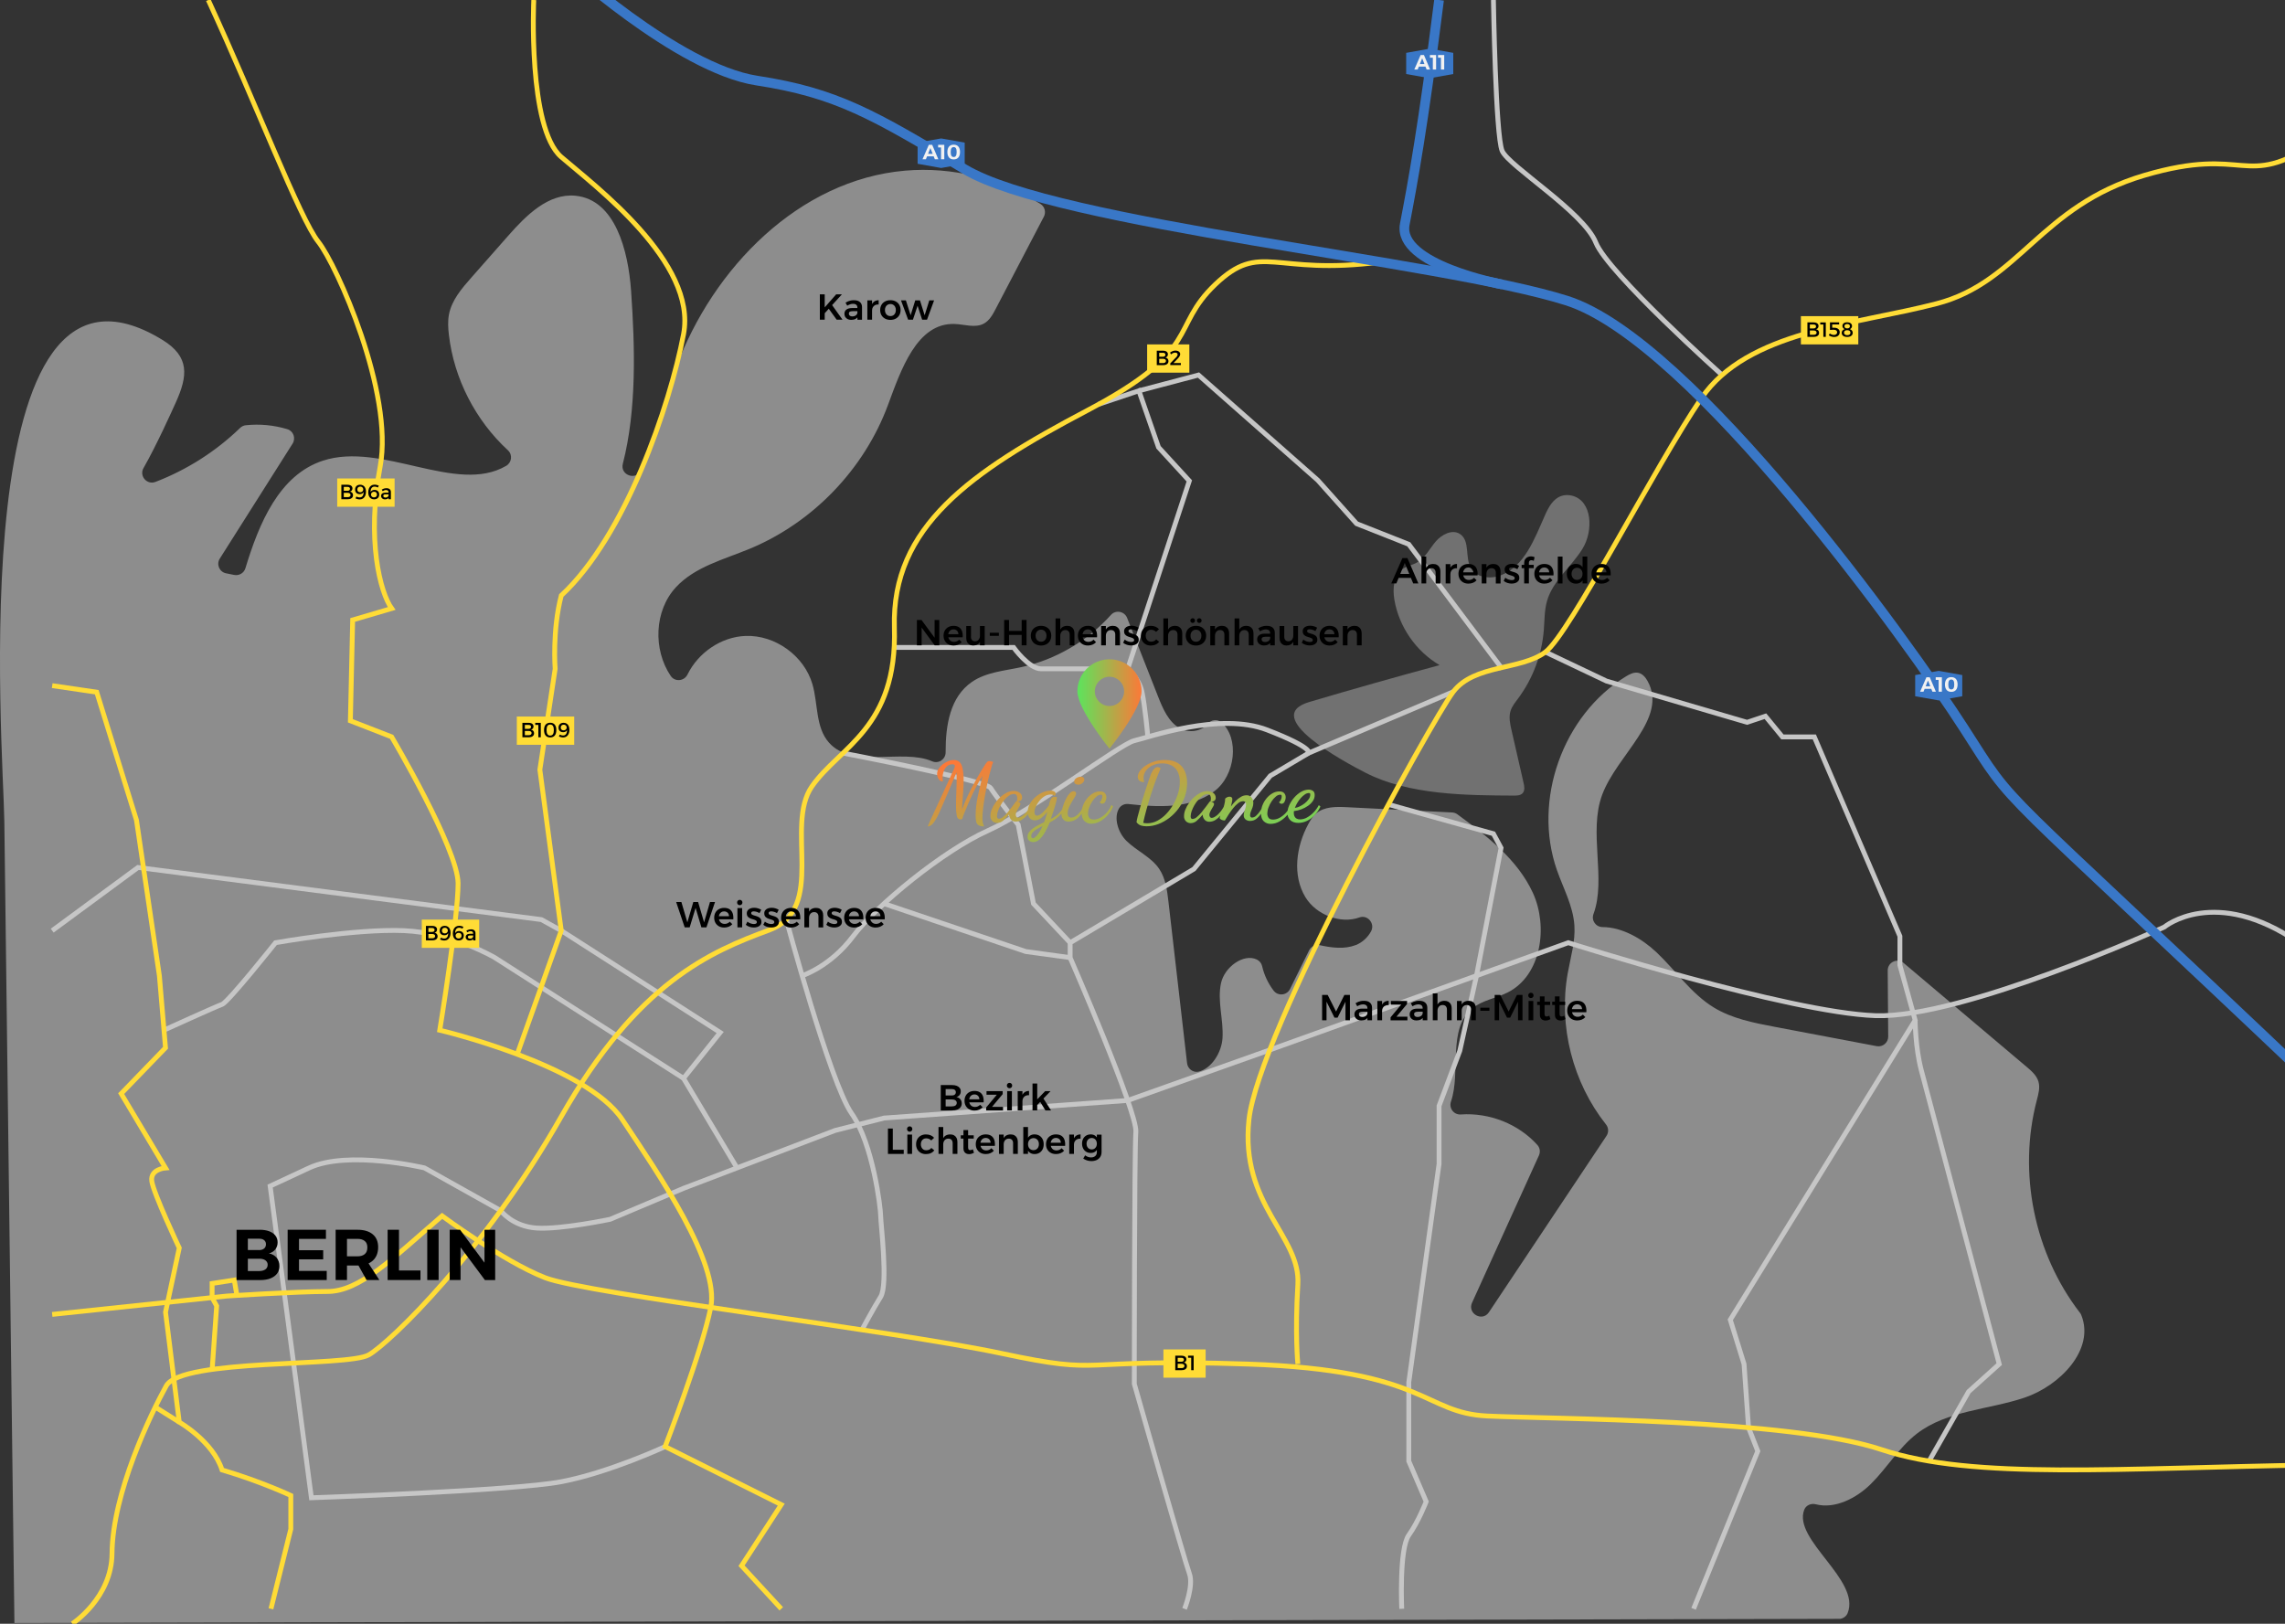 <?xml version="1.0" encoding="UTF-8"?><svg xmlns="http://www.w3.org/2000/svg" xmlns:xlink="http://www.w3.org/1999/xlink" viewBox="0 0 944.4 671.17"><rect x="0" y="0" width="944.4" height="671.17" fill="#333333" stroke="none"/><defs><style>.uuid-03a4fa90-d9f8-49a1-a8a2-323b7400c1a3{fill:url(#uuid-07d4c818-f479-420a-b2ad-32b35016a67e);}.uuid-03a4fa90-d9f8-49a1-a8a2-323b7400c1a3,.uuid-4edd521c-475b-419d-bfbd-15c3e110cb2f,.uuid-3d1ed4b9-64cc-4a3c-8d44-c14cd9650b9a,.uuid-0150a499-2568-4cbf-bb8d-aa947520c651,.uuid-22af583c-0252-4ba4-a4ae-3cabc17f2556,.uuid-345c6c67-475c-44f4-bdbe-c814f3b7f7bd,.uuid-8dcfb740-8379-4d97-839f-6c3b2e32c2d2,.uuid-be8cf27a-9c2f-4cb7-bada-abb13b69716e{stroke-width:0px;}.uuid-4edd521c-475b-419d-bfbd-15c3e110cb2f{fill:url(#uuid-42f5db72-c6ae-40da-98f7-defa3a217e04);}.uuid-3d1ed4b9-64cc-4a3c-8d44-c14cd9650b9a{opacity:.34;}.uuid-3d1ed4b9-64cc-4a3c-8d44-c14cd9650b9a,.uuid-0150a499-2568-4cbf-bb8d-aa947520c651{fill:#eaeaea;}.uuid-361cd842-8f19-47dc-81e8-3d39bf01fdd0{stroke:#c6c6c6;}.uuid-361cd842-8f19-47dc-81e8-3d39bf01fdd0,.uuid-e196dd9f-14d9-480f-aabb-294711a20353{stroke-width:2px;}.uuid-361cd842-8f19-47dc-81e8-3d39bf01fdd0,.uuid-e196dd9f-14d9-480f-aabb-294711a20353,.uuid-72d348dc-fc21-43be-a57f-c7daed7b13c7{fill:none;stroke-miterlimit:10;}.uuid-e196dd9f-14d9-480f-aabb-294711a20353{stroke:#ffdc36;}.uuid-72d348dc-fc21-43be-a57f-c7daed7b13c7{stroke:#3977c7;stroke-width:4px;}.uuid-0150a499-2568-4cbf-bb8d-aa947520c651{opacity:.49;}.uuid-345c6c67-475c-44f4-bdbe-c814f3b7f7bd{fill:#3977c7;}.uuid-8dcfb740-8379-4d97-839f-6c3b2e32c2d2{fill:#f1f1f1;}.uuid-be8cf27a-9c2f-4cb7-bada-abb13b69716e{fill:#ffdc36;}</style><linearGradient id="uuid-42f5db72-c6ae-40da-98f7-defa3a217e04" x1="445.29" y1="290.99" x2="471.82" y2="290.99" gradientUnits="userSpaceOnUse"><stop offset="0" stop-color="#5ce45c"/><stop offset="1" stop-color="#fc7938"/></linearGradient><linearGradient id="uuid-07d4c818-f479-420a-b2ad-32b35016a67e" x1="-447.17" y1="666.39" x2="-447.65" y2="666.82" gradientTransform="translate(153341.67 47962.39) scale(341.69 -71.45)" xlink:href="#uuid-42f5db72-c6ae-40da-98f7-defa3a217e04"/></defs><g id="uuid-26efdb57-2507-49b7-b48b-f84003d89386"><path class="uuid-0150a499-2568-4cbf-bb8d-aa947520c651" d="m64.24,199.2c13-4.99,24.98-12.61,34.98-22.3.63-.61,1.44-1.02,2.32-1.12,5.78-.62,11.68-.06,17.24,1.63,2.51.76,3.55,3.75,2.15,5.96l-30.09,47.53c-1.51,2.38-.16,5.53,2.61,6.08l3.36.67c2.02.4,4.02-.79,4.62-2.77,5.62-18.54,13.92-38.53,32.02-44.46,24.46-8.01,55.25,14.17,75.77,2.12,2.32-1.36,2.7-4.58.72-6.41-13.42-12.35-22.29-29.58-24.41-47.7-.33-2.81-.5-5.68.03-8.46,1.13-5.89,5.25-10.7,9.22-15.2,5.12-5.81,10.25-11.63,15.37-17.44,7.37-8.37,16.53-17.49,27.63-16.43,16.53,1.58,21.89,22.76,23.05,39.33,1.63,23.39,2.34,49.04-3.41,71.47-1.24,4.83,5.75,7.13,7.6,2.5,5.47-13.69,9.44-28.75,14.42-42.25,15.18-41.21,50.86-77.6,94.62-81.41,19.5-1.7,39.5,3.25,56,13.78,1.75,1.12,2.34,3.4,1.38,5.24l-19.92,38.13c-1.22,2.33-2.56,4.79-4.86,6.05-3.62,1.98-8.04.3-12.16.17-15.54-.5-22.1,18.92-27.5,33.51-9.8,26.49-31,48.55-57.08,59.39-10.7,4.45-22.67,7.42-30.55,15.92-9.01,9.73-9.49,25.81-2.17,36.65,1.74,2.57,5.58,2.22,6.95-.57,4.43-9.03,13.92-15.59,24.03-15.95,12.24-.44,24.22,8.24,27.62,20,2.35,8.14,1.21,17.79,6.84,24.12,9.76,10.98,30.16,2.31,42.62,7.7,2.66,1.15,5.6-.84,5.58-3.74-.05-11.33,1.9-22.91,10.86-29.07,5.86-4.03,13.33-4.58,20.29-6.08,14.24-3.07,27.43-10.79,37.17-21.62,1.98-2.2,5.6-1.51,6.69,1.24l12.78,32.47c1.98,5.03,4.26,10.42,8.93,13.14,3.67,2.13,9.14,1.31,11.55-1.76,1.38-1.75,3.88-2.16,5.6-.73,7.65,6.36,6,22.05-2.92,28.6-9.87,7.25-23.17,6.56-35.44,5.21-1.5-.17-3.01.5-3.81,1.78-2.36,3.8-.49,10,3.04,13.46,4.25,4.17,10.18,6.63,13.52,11.56,2.66,3.93,3.28,8.85,3.83,13.57l7.7,66.77c.27,2.36,2.54,4.03,4.85,3.46,5.26-1.3,9.41-7.84,9.79-13.82.49-7.6-2.23-15.32-.61-22.77,1.45-6.61,9.27-12.34,14.76-9.75,1.1.52,1.94,1.52,2.21,2.71.84,3.67,2.48,7.16,4.76,10.16,1.8,2.37,5.47,2,6.79-.67l7.88-15.96c.81-1.64,2.63-2.54,4.41-2.15,4.99,1.09,10.15,1.75,14.85-.04,2.68-1.02,5.01-3.18,6.36-5.72,1.7-3.19-1.43-6.94-4.83-5.71-7.73,2.79-17.84-1-22.31-8.37-5.5-9.06-3.84-21.04,1.25-30.34.86-1.57,1.83-3.12,3.19-4.28,3.37-2.88,8.27-2.81,12.69-2.58,14.5.73,29,1.45,43.51,2.18.78.04,1.54.31,2.17.77,12.29,9.01,24.91,18.71,31.23,32.54s3.53,34.01-10.4,41.06c-4.81,2.44-10.52,3.21-14.69,6.63-10.37,8.51-4.59,26.18-8.79,38.46-.95,2.77,1.16,5.57,4.08,5.37,11.7-.82,23.81,3.88,31.64,12.63,1.05,1.17,1.28,2.87.63,4.3l-27.65,60.9c-2.02,4.44,4.21,8,6.95,3.96.03-.04.05-.08.08-.12,16.18-24.27,32.36-48.55,48.54-72.82.96-1.44.89-3.34-.19-4.7-13.76-17.34-19.73-40.69-15.84-62.5,1.18-6.6,3.22-13.16,2.76-19.85-.54-7.99-4.58-15.26-7.22-22.82-10.11-28.9,2.4-64.03,28.5-80.03,1.56-.95,3.34-1.88,5.12-1.51,1.7.35,2.96,1.81,3.81,3.33,8.7,15.53-12.58,30.45-18.75,47.15-5.71,15.45,1.8,34.71-3.57,49.23-.98,2.65.95,5.38,3.77,5.39,7.96.04,16.13,4.66,22.17,10.33,8.05,7.56,14.37,17.16,23.79,22.91,7.56,4.61,16.47,6.34,25.17,7.99l42.15,7.99c2.48.47,4.78-1.44,4.76-3.97l-.2-27.3c-.02-3.43,3.98-5.31,6.6-3.09l50.83,42.93c2.02,1.7,4.13,3.55,4.87,6.09.74,2.52-.03,5.19-.69,7.73-7.86,29.92-1.06,63.33,17.84,87.81.22.28.41.59.54.93,5.76,14.24-8.79,29.26-23.52,34.19-14.9,4.99-31.92,5.26-44.38,14.83-7.47,5.74-12.35,14.18-19.04,20.8-6.01,5.95-14.86,10.46-22.78,8.42-1.94-.5-4.04.38-4.77,2.25-4.83,12.43,23.42,29.03,17.94,42.72-.51,1.28-1.72,2.17-3.08,2.38l-754.6,1.72L1.79,339.46c-.39-30.41-17.91-250.02,65.35-198.96,11.37,6.97,10.46,14.91,5.53,25.84-1.51,3.34-7.8,17.39-13.35,27.12-1.87,3.28,1.4,7.09,4.92,5.74Z"/><path class="uuid-3d1ed4b9-64cc-4a3c-8d44-c14cd9650b9a" d="m541.13,290.17c17.89-5.3,35.84-10.38,53.85-15.24-9.76-5.71-16.79-15.88-18.68-27.03-.79-4.66-.3-10.29,3.65-12.88,1.71-1.12,3.82-1.47,5.61-2.45,3.43-1.86,5.24-5.66,7.75-8.65s6.96-5.33,10.19-3.13c4.19,2.85,1.88,9.73,4.45,14.1,2.29,3.89,7.86,4.55,12.1,3.01,10.07-3.66,14.2-15.27,18.55-25.06,1.42-3.19,3.27-6.58,6.55-7.78,1.46-.53,3.08-.56,4.58-.18,8.44,2.14,8.89,14.57,4.31,21.98s-12.18,13.1-14.62,21.46c-1.15,3.94-1.03,8.12-1.36,12.21-.82,10.15-4.55,20.04-10.63,28.2-1.2,1.62-2.52,3.22-3.12,5.14-.79,2.55-.2,5.3.4,7.91,1.67,7.29,3.33,14.58,5,21.87.33,1.44.59,3.15-.41,4.23-.85.92-2.25.98-3.5.98-19.78-.1-43.4-.21-61.38-9.42-8.23-4.21-43.89-23.17-23.29-29.27Z"/></g><g id="uuid-12ef9649-80ae-4111-a732-d540191853ef"><path class="uuid-361cd842-8f19-47dc-81e8-3d39bf01fdd0" d="m324.98,380.12s18.16,67.5,27,80.13,12,39.16,12,42.32,3.16,28.42,0,33.47-7.73,13.62-7.73,13.62"/><path class="uuid-361cd842-8f19-47dc-81e8-3d39bf01fdd0" d="m331.52,403.3s11.61-3.68,21.08-16.31,37.26-35.37,55.58-43.58,54.95-36,60.63-37.26,35.37-12,54.95-4.42,17.05,9.58,17.05,9.58l59.82-25.37"/><path class="uuid-361cd842-8f19-47dc-81e8-3d39bf01fdd0" d="m369.57,267.62h49.35s6.32,8.84,11.37,8.84h35.79s4.63,3.79,5.89,9.47,2.44,18.66,2.44,18.66"/><path class="uuid-361cd842-8f19-47dc-81e8-3d39bf01fdd0" d="m540.82,311.31l-15.79,9.37-31.58,38.53-51.16,30.47v6.16s27.79,63.79,27.16,72-.63,104.21-.63,104.21c0,0,20.84,73.26,22.74,78.32s-1.98,14.64-1.98,14.64"/><polyline class="uuid-361cd842-8f19-47dc-81e8-3d39bf01fdd0" points="638.71 269.52 663.97 281.52 722.08 298.57 729.66 296.04 736.68 304.6 749.87 304.6 785.24 386.99 785.24 398.99 791.55 421.73 715.13 545.52 720.82 563.83 722.68 590.11 726.5 599.83 699.97 665"/><path class="uuid-361cd842-8f19-47dc-81e8-3d39bf01fdd0" d="m957.57,394.86c-2.22-1.56-4.71-3.28-7.49-5.19-34.74-23.85-55.58-6.47-55.58-6.47,0,0-83.37,37.89-119.37,36.63s-126.95-30.16-126.95-30.16l-123.42,44.34-58.68,20.86-100.7,7.28-20.2,5.11-62.68,23.94-30.32,12.8s-20.21,4.25-30.32,3.62-14.94-7.24-14.94-7.24l-31.48-17.62s-31.58-7.5-47.68,0l-16.11,7.5,17.05,128.84s83.37-2.84,103.26-6.63,42.95-14.53,42.95-14.53"/><path class="uuid-361cd842-8f19-47dc-81e8-3d39bf01fdd0" d="m617.24,0s.89,56.05,3.6,62.36,33.66,25.26,38.71,37.89,52.18,54.76,52.18,54.76"/><polyline class="uuid-361cd842-8f19-47dc-81e8-3d39bf01fdd0" points="466.08 276.47 491.55 198.78 478.82 184.89 470.71 161.52 454.21 167.05"/><polyline class="uuid-361cd842-8f19-47dc-81e8-3d39bf01fdd0" points="365.38 373.52 423.93 393.31 442.29 395.83"/><path class="uuid-361cd842-8f19-47dc-81e8-3d39bf01fdd0" d="m348.42,311.31s59.13,11.26,61.03,14.42,11.37,15.16,11.37,15.16l6.32,32.63,15.16,16.15"/><polyline class="uuid-361cd842-8f19-47dc-81e8-3d39bf01fdd0" points="21.57 384.68 57.03 358.57 223.77 380.12 231.98 384.68 297.66 426.78 282.5 445.73 304.61 482.76"/><path class="uuid-361cd842-8f19-47dc-81e8-3d39bf01fdd0" d="m68.4,425.52s20.84-9.47,23.37-10.36,22.11-25.49,22.11-25.49c0,0,32.84-5.84,53.05-4.99s37.58,11.16,37.58,11.16l78,49.89"/><path class="uuid-361cd842-8f19-47dc-81e8-3d39bf01fdd0" d="m791.55,421.73s0,11,2.53,20.66,32.21,121.45,32.21,121.45l-12.63,11.37-16.37,28.74"/><path class="uuid-361cd842-8f19-47dc-81e8-3d39bf01fdd0" d="m579.34,665s-1.13-24.75,2.91-30.43,7.2-13.89,7.2-13.89l-7.2-16.73v-32.53l12.52-90.32v-24l8.57-22.74,6.9-31.06,10.15-52.81-3.16-5.87-43.41-12.12"/><polyline class="uuid-361cd842-8f19-47dc-81e8-3d39bf01fdd0" points="470.71 161.52 495.34 155.02 544.61 198.47 560.71 216.47 582.25 224.99 620.84 276.47"/></g><g id="uuid-b094977f-333c-46b4-9dbd-d53c887dd17e"><path class="uuid-e196dd9f-14d9-480f-aabb-294711a20353" d="m570.64,108.3c-44.35,5.85-49.4-8.8-68.35,9.26-18.95,18.06-5.05,26.9-53.05,52.17s-80.84,48-79.58,89.68-22.74,49.26-34.11,65.68,6.32,50.53-17.68,59.37-54.32,21.47-85.89,77.05-70.74,93.47-79.58,98.53-77.37,1.42-83.68,12.79-22.26,44.37-22.42,69.32c-.12,18.39-16.42,29.02-16.42,29.02"/><path class="uuid-e196dd9f-14d9-480f-aabb-294711a20353" d="m957.57,58.78c-30.86,20-28.33,1.05-71.28,13.69s-51.79,44.21-85.89,53.05-78.22,11.23-97.21,39.09-54.36,97.33-64.47,104.91-29.41,5.05-38.07,16.42-80.66,141.47-84.45,176.84,21.47,48,20.21,68.21,0,32.84,0,32.84"/><path class="uuid-e196dd9f-14d9-480f-aabb-294711a20353" d="m957.57,605.52c-81.39,1.26-142.02,6.32-179.91-6.32s-136.42-12.63-162.95-13.89-24.78-18.95-98.91-21.47-57.4,5.05-101.93-4.42-171.47-24.63-188.53-31.26-42.63-25.58-42.63-25.58c-20.84,18-34.11,31.26-47.37,31.26s-41.68,1.89-41.68,1.89l-72.09,7.58"/><path class="uuid-e196dd9f-14d9-480f-aabb-294711a20353" d="m86.08,0c19.89,43.1,37.89,90.47,45.47,99.94s31.26,62.53,25.58,92.84,0,52.11,4.74,58.74l-16.11,4.74-.95,41.68,17.05,6.63s27.47,46.42,27.47,60.63-7.58,60.63-7.58,60.63c0,0,60.32,14.21,75.47,36.95s40.25,59.28,36.54,77.64-18.86,57.52-18.86,57.52l48,24-16.42,25.26,16.42,17.8"/><path class="uuid-e196dd9f-14d9-480f-aabb-294711a20353" d="m21.57,283.41l18.41,2.7,16.42,52.88,9.47,64.31,2.53,29.8-18.32,18.95,18.32,30.71s-6.32.45-5.68,5.4,11.37,27.68,11.37,27.68l-5.68,26.53,5.68,45.47s13.89,7.92,17.68,19.75c16.42,4.88,28.42,10.57,28.42,10.57v13.89l-8.21,32.96"/><polyline class="uuid-e196dd9f-14d9-480f-aabb-294711a20353" points="97.92 535.46 96.82 529.1 87.66 530.52 87.66 536.36 89.55 539.83 87.66 566.42"/><line class="uuid-e196dd9f-14d9-480f-aabb-294711a20353" x1="64.17" y1="581.61" x2="74.08" y2="587.83"/><path class="uuid-e196dd9f-14d9-480f-aabb-294711a20353" d="m220.61,0s-2.53,52.89,11.37,64.89,56.21,43.58,50.53,73.26-24,83.37-50.53,108c-3.79,14.53-2.53,30.32-2.53,30.32l-6.32,41.68,8.84,66.53-18.21,51.09"/></g><g id="uuid-f3ad5b68-35fc-4070-99b2-9d572c5a4b97"><path class="uuid-72d348dc-fc21-43be-a57f-c7daed7b13c7" d="m957.57,448.89c-138.23-131.37-123.07-112.42-145.81-147.79s-112.42-160.42-164.21-176.84-210.95-31.58-248.84-54.32-53.05-31.58-85.89-36.63S231.98-15.95,231.98-15.95"/><path class="uuid-72d348dc-fc21-43be-a57f-c7daed7b13c7" d="m594.77,0c-6.59,52.26-10.93,75.9-14.17,92.68s40.23,24.89,40.23,24.89"/></g><g id="uuid-af83e3d0-d52b-426c-8adf-7f19267351dd"><polygon class="uuid-345c6c67-475c-44f4-bdbe-c814f3b7f7bd" points="398.71 58.95 388.98 57.22 379.25 58.95 379.25 67.7 388.98 69.44 398.71 67.7 398.71 58.95"/><path class="uuid-8dcfb740-8379-4d97-839f-6c3b2e32c2d2" d="m383.89,59.85h1.38l2.55,5.98h-1.44l-1.85-4.63-1.85,4.63h-1.4l2.61-5.98Zm-1.15,3.73h3.53v1.05h-3.53v-1.05Z"/><path class="uuid-8dcfb740-8379-4d97-839f-6c3b2e32c2d2" d="m387.73,59.85h2.55v5.98h-1.35v-5.47l.59.59h-1.79v-1.1Z"/><path class="uuid-8dcfb740-8379-4d97-839f-6c3b2e32c2d2" d="m394.17,59.8c.84,0,1.48.26,1.93.79.45.52.68,1.27.68,2.25s-.23,1.73-.68,2.26c-.45.53-1.09.79-1.93.79s-1.49-.26-1.94-.79c-.45-.53-.68-1.28-.68-2.25s.23-1.73.68-2.26c.45-.52,1.1-.79,1.94-.79Zm0,.99c-.42,0-.73.16-.94.49-.2.32-.3.85-.3,1.56s.1,1.23.3,1.56c.2.33.51.5.94.5s.72-.17.92-.5c.2-.33.3-.85.3-1.56s-.1-1.24-.3-1.56c-.2-.32-.51-.49-.92-.49Z"/><polygon class="uuid-345c6c67-475c-44f4-bdbe-c814f3b7f7bd" points="600.64 21.85 590.91 20.11 581.18 21.85 581.18 30.6 590.91 32.33 600.64 30.6 600.64 21.85"/><path class="uuid-8dcfb740-8379-4d97-839f-6c3b2e32c2d2" d="m587.15,22.75h1.38l2.54,5.98h-1.44l-1.84-4.63-1.85,4.63h-1.4l2.61-5.98Zm-1.15,3.73h3.53v1.05h-3.53v-1.05Z"/><path class="uuid-8dcfb740-8379-4d97-839f-6c3b2e32c2d2" d="m591,22.75h2.55v5.98h-1.35v-5.47l.59.59h-1.79v-1.1Z"/><path class="uuid-8dcfb740-8379-4d97-839f-6c3b2e32c2d2" d="m594.35,22.75h2.55v5.98h-1.35v-5.47l.59.59h-1.79v-1.1Z"/><polygon class="uuid-345c6c67-475c-44f4-bdbe-c814f3b7f7bd" points="811.01 279.04 801.28 277.3 791.55 279.04 791.55 287.79 801.28 289.52 811.01 287.79 811.01 279.04"/><path class="uuid-8dcfb740-8379-4d97-839f-6c3b2e32c2d2" d="m796.19,279.94h1.38l2.55,5.98h-1.44l-1.84-4.63-1.85,4.63h-1.4l2.61-5.98Zm-1.15,3.73h3.53v1.05h-3.53v-1.05Z"/><path class="uuid-8dcfb740-8379-4d97-839f-6c3b2e32c2d2" d="m800.04,279.94h2.55v5.98h-1.35v-5.47l.59.59h-1.79v-1.1Z"/><path class="uuid-8dcfb740-8379-4d97-839f-6c3b2e32c2d2" d="m806.48,279.89c.84,0,1.48.26,1.93.79s.67,1.27.67,2.25-.22,1.73-.67,2.26c-.45.53-1.09.79-1.93.79s-1.49-.26-1.94-.79c-.45-.53-.68-1.28-.68-2.25s.23-1.73.68-2.26,1.1-.79,1.94-.79Zm0,.99c-.42,0-.73.16-.94.49-.2.32-.3.85-.3,1.56s.1,1.22.3,1.55c.2.33.51.5.94.5s.72-.17.92-.5c.2-.33.3-.85.3-1.55s-.1-1.24-.3-1.56c-.2-.33-.51-.49-.92-.49Z"/><rect class="uuid-be8cf27a-9c2f-4cb7-bada-abb13b69716e" x="474.12" y="142.36" width="17.44" height="11.68"/><path class="uuid-22af583c-0252-4ba4-a4ae-3cabc17f2556" d="m480.7,144.96c.42,0,.77.06,1.07.18.3.12.53.29.69.51.16.22.24.49.24.8,0,.34-.09.62-.28.86s-.44.4-.77.47c.4.07.71.24.94.5.23.27.34.6.34,1.01,0,.34-.09.64-.26.88-.18.24-.43.43-.75.56-.32.13-.71.2-1.16.2h-2.66v-5.98h2.6Zm-.05,2.49c.32,0,.57-.07.75-.22.18-.15.27-.35.27-.61s-.09-.45-.27-.59c-.18-.14-.43-.21-.75-.2h-1.54v1.62h1.54Zm0,2.63c.39,0,.7-.07.92-.23.22-.16.33-.38.33-.67,0-.27-.11-.49-.33-.65-.22-.16-.53-.23-.92-.23h-1.54v1.77h1.54Z"/><path class="uuid-22af583c-0252-4ba4-a4ae-3cabc17f2556" d="m485.96,147.86c.23-.23.41-.47.55-.7.14-.23.21-.44.21-.61,0-.25-.09-.45-.28-.59s-.44-.21-.77-.21c-.27,0-.55.07-.85.2-.3.13-.58.31-.83.54l-.41-.73c.34-.26.69-.47,1.07-.62s.76-.23,1.16-.23.74.06,1.03.18c.29.12.52.3.69.52.17.23.25.49.25.79s-.11.61-.32.94c-.21.33-.48.67-.81,1.01l-1.95,2.02-.14-.31h3.5v.85h-4.38v-.71l2.28-2.37Z"/><rect class="uuid-be8cf27a-9c2f-4cb7-bada-abb13b69716e" x="480.85" y="557.78" width="17.44" height="11.68"/><path class="uuid-22af583c-0252-4ba4-a4ae-3cabc17f2556" d="m488.34,560.38c.42,0,.77.06,1.07.18.3.12.53.29.69.51.16.22.24.49.24.8,0,.34-.09.62-.28.86s-.44.4-.77.47c.4.07.71.24.94.5.23.27.34.6.34,1.01,0,.34-.09.63-.26.88-.18.24-.43.43-.75.56-.32.13-.71.2-1.16.2h-2.66v-5.98h2.6Zm-.05,2.49c.32,0,.57-.07.75-.22.18-.14.27-.35.27-.61s-.09-.45-.27-.59c-.18-.14-.43-.21-.75-.2h-1.54v1.62h1.54Zm0,2.63c.39,0,.7-.07.92-.23.22-.16.33-.38.33-.67,0-.27-.11-.49-.33-.65-.22-.16-.53-.23-.92-.23h-1.54v1.77h1.54Z"/><path class="uuid-22af583c-0252-4ba4-a4ae-3cabc17f2556" d="m491.04,560.38h2.3v5.98h-1.01v-5.57l.44.44h-1.73v-.85Z"/><rect class="uuid-be8cf27a-9c2f-4cb7-bada-abb13b69716e" x="213.6" y="296.18" width="23.72" height="11.68"/><path class="uuid-22af583c-0252-4ba4-a4ae-3cabc17f2556" d="m218.51,298.78c.42,0,.77.06,1.07.18.3.12.53.29.69.51.16.22.24.49.24.8,0,.34-.09.62-.28.86s-.44.4-.77.47c.4.07.71.24.94.5.23.27.34.6.34,1.01,0,.34-.09.63-.26.88-.18.25-.43.43-.75.56-.32.13-.71.2-1.16.2h-2.66v-5.98h2.6Zm-.05,2.49c.32,0,.57-.07.75-.22.18-.15.27-.35.27-.61s-.09-.46-.27-.59c-.18-.14-.43-.21-.75-.2h-1.54v1.62h1.54Zm0,2.63c.39,0,.7-.07.92-.23.22-.16.33-.38.33-.67,0-.27-.11-.49-.33-.64-.22-.16-.53-.23-.92-.23h-1.54v1.77h1.54Z"/><path class="uuid-22af583c-0252-4ba4-a4ae-3cabc17f2556" d="m221.21,298.78h2.3v5.98h-1.01v-5.57l.44.44h-1.73v-.85Z"/><path class="uuid-22af583c-0252-4ba4-a4ae-3cabc17f2556" d="m227.4,298.74c.81,0,1.44.26,1.88.79.44.52.66,1.27.66,2.25s-.22,1.72-.66,2.25c-.44.52-1.07.79-1.88.79s-1.45-.26-1.89-.79c-.44-.52-.66-1.27-.66-2.25s.22-1.72.66-2.25c.44-.52,1.07-.79,1.89-.79Zm0,.75c-.5,0-.88.19-1.13.56-.25.37-.38.95-.38,1.72s.13,1.34.38,1.72c.25.38.63.56,1.13.56s.88-.19,1.13-.56.38-.95.38-1.72-.13-1.35-.38-1.72c-.25-.37-.63-.56-1.13-.56Z"/><path class="uuid-22af583c-0252-4ba4-a4ae-3cabc17f2556" d="m231.39,303.64c.18.12.39.21.62.28.23.07.46.1.69.1.39,0,.71-.09.95-.28.25-.19.43-.45.55-.79s.17-.73.16-1.17c-.16.29-.38.51-.65.66-.27.15-.6.22-.97.22s-.73-.08-1.02-.24c-.29-.16-.51-.38-.66-.66-.15-.28-.23-.62-.23-1.01,0-.41.09-.76.26-1.06.17-.3.42-.53.73-.69.31-.16.68-.24,1.1-.24.5,0,.93.12,1.29.35.36.23.64.56.84,1,.2.43.29.95.29,1.56s-.11,1.19-.32,1.67c-.21.47-.51.84-.89,1.1-.38.26-.84.39-1.36.39-.3,0-.6-.04-.93-.12-.32-.08-.61-.19-.85-.33l.39-.72Zm1.58-4.08c-.24,0-.45.05-.63.14-.18.09-.32.23-.42.41-.1.18-.15.39-.15.64,0,.35.1.63.31.83s.49.31.85.31c.27,0,.51-.06.7-.17.19-.11.34-.26.44-.44s.15-.37.14-.58c0-.13-.02-.26-.07-.4-.05-.14-.12-.26-.22-.37s-.23-.2-.38-.27-.34-.1-.56-.1Z"/><rect class="uuid-be8cf27a-9c2f-4cb7-bada-abb13b69716e" x="744.32" y="130.68" width="23.72" height="11.68"/><path class="uuid-22af583c-0252-4ba4-a4ae-3cabc17f2556" d="m749.61,133.27c.42,0,.77.06,1.07.18s.53.29.69.51.24.49.24.8c0,.34-.09.62-.28.86-.19.24-.44.4-.77.47.4.07.71.24.94.5.23.27.34.6.34,1.01,0,.34-.09.64-.26.88-.18.24-.43.43-.75.56-.32.13-.71.2-1.16.2h-2.66v-5.98h2.6Zm-.05,2.49c.32,0,.57-.07.75-.22.18-.15.27-.35.27-.61s-.09-.45-.27-.59c-.18-.14-.43-.21-.75-.2h-1.54v1.62h1.54Zm0,2.63c.39,0,.7-.07.92-.23.22-.16.33-.38.33-.67,0-.27-.11-.49-.33-.65-.22-.16-.53-.23-.92-.23h-1.54v1.77h1.54Z"/><path class="uuid-22af583c-0252-4ba4-a4ae-3cabc17f2556" d="m752.31,133.27h2.3v5.98h-1.01v-5.57l.44.44h-1.73v-.85Z"/><path class="uuid-22af583c-0252-4ba4-a4ae-3cabc17f2556" d="m757.27,135.92l-.22-.44c.07,0,.17,0,.3-.01s.28,0,.42,0h.38c.46,0,.85.08,1.18.24s.59.38.77.65.27.58.27.93c0,.4-.1.76-.29,1.06-.19.3-.46.54-.8.7-.34.17-.75.25-1.22.25-.37,0-.75-.06-1.15-.19-.4-.13-.76-.29-1.06-.5l.41-.77c.25.19.52.34.82.45.3.11.59.16.89.16.4,0,.73-.1.97-.3.24-.2.36-.47.36-.8,0-.32-.12-.57-.35-.76s-.58-.28-1.05-.28c-.07,0-.17,0-.3,0s-.27,0-.43.02c-.16,0-.31.02-.46.03-.15.01-.28.02-.38.03v-3.14h3.79v.85h-3.31l.45-.44v2.24Z"/><path class="uuid-22af583c-0252-4ba4-a4ae-3cabc17f2556" d="m763.46,133.23c.41,0,.76.06,1.06.19.3.13.53.3.69.53.16.23.24.51.24.82,0,.29-.08.55-.24.77s-.37.39-.64.51c.36.13.64.32.85.58.21.26.32.58.32.94s-.09.66-.28.91c-.19.26-.45.45-.79.59s-.75.21-1.21.21-.87-.07-1.21-.2-.6-.33-.79-.59-.28-.56-.28-.91c0-.37.11-.69.33-.95.22-.26.51-.46.88-.59-.29-.13-.51-.31-.67-.53s-.25-.49-.25-.78c0-.31.08-.58.24-.81.16-.23.39-.4.69-.52.3-.12.65-.18,1.05-.18Zm0,3.25c-.42,0-.74.09-.97.27-.23.18-.35.43-.35.75s.12.59.35.77c.23.19.56.28.98.28s.75-.09.98-.27c.23-.18.35-.44.35-.77s-.12-.57-.35-.75-.57-.27-.99-.27Zm0-2.55c-.36,0-.64.08-.84.24-.2.16-.3.38-.3.67s.1.51.3.67c.2.16.48.24.84.24s.64-.08.83-.24c.2-.16.29-.38.29-.67s-.1-.51-.29-.67c-.2-.16-.47-.24-.83-.24Z"/><rect class="uuid-be8cf27a-9c2f-4cb7-bada-abb13b69716e" x="174.32" y="380.12" width="23.72" height="11.68"/><path class="uuid-22af583c-0252-4ba4-a4ae-3cabc17f2556" d="m178.64,382.72c.42,0,.77.06,1.07.18.3.12.53.29.69.51.16.22.24.49.24.8,0,.34-.09.62-.28.86s-.44.4-.77.47c.4.07.71.24.94.5.23.27.34.6.34,1.01,0,.34-.09.63-.26.88-.18.25-.43.43-.75.56-.32.13-.71.2-1.16.2h-2.66v-5.98h2.6Zm-.05,2.49c.32,0,.57-.07.75-.22.18-.15.27-.35.27-.61s-.09-.46-.27-.59c-.18-.14-.43-.21-.75-.2h-1.54v1.62h1.54Zm0,2.63c.39,0,.7-.07.92-.23.22-.16.33-.38.33-.67,0-.27-.11-.49-.33-.64-.22-.16-.53-.23-.92-.23h-1.54v1.77h1.54Z"/><path class="uuid-22af583c-0252-4ba4-a4ae-3cabc17f2556" d="m182.27,387.57c.18.12.39.21.62.28.23.07.46.1.69.1.39,0,.71-.09.95-.28.25-.19.43-.45.55-.79s.17-.73.16-1.17c-.16.29-.38.51-.65.66-.27.15-.6.22-.97.22s-.73-.08-1.02-.24c-.29-.16-.51-.38-.66-.66-.15-.28-.23-.62-.23-1.01,0-.41.09-.76.26-1.06.17-.3.42-.53.73-.69.31-.16.68-.24,1.1-.24.5,0,.93.12,1.29.35.36.23.64.56.84,1,.2.43.29.95.29,1.56s-.11,1.19-.32,1.67c-.21.47-.51.84-.89,1.1-.38.26-.84.39-1.36.39-.3,0-.6-.04-.93-.12-.32-.08-.61-.19-.85-.33l.39-.72Zm1.58-4.08c-.24,0-.45.05-.63.14-.18.09-.32.23-.42.41-.1.18-.15.39-.15.64,0,.35.1.63.31.83s.49.31.85.31c.27,0,.51-.06.7-.17.19-.11.34-.26.44-.44s.15-.37.14-.58c0-.13-.02-.26-.07-.4-.05-.14-.12-.26-.22-.37s-.23-.2-.38-.27-.34-.1-.56-.1Z"/><path class="uuid-22af583c-0252-4ba4-a4ae-3cabc17f2556" d="m191.13,383.85c-.18-.12-.39-.21-.63-.28s-.47-.1-.7-.1c-.39,0-.71.09-.96.28-.25.19-.43.45-.55.79-.12.34-.17.73-.16,1.18.16-.29.38-.51.65-.66.28-.15.6-.22.98-.22.4,0,.74.08,1.03.24.29.16.51.38.67.66.16.28.23.62.23,1.01,0,.41-.09.76-.26,1.06-.17.3-.42.53-.73.69-.32.16-.69.24-1.11.24-.5,0-.93-.12-1.3-.35-.36-.23-.65-.56-.84-1-.2-.43-.29-.95-.29-1.56s.11-1.19.32-1.67c.21-.47.51-.84.9-1.1.39-.26.84-.39,1.37-.39.3,0,.61.04.93.12.32.08.61.19.85.33l-.39.72Zm-1.55,1.74c-.27,0-.5.06-.69.17-.19.11-.34.26-.44.44-.1.18-.15.37-.15.58,0,.13.02.26.07.4.05.14.12.26.22.37s.23.2.39.27.34.1.56.1c.24,0,.46-.05.64-.14s.32-.23.43-.41.15-.39.15-.64c0-.35-.11-.63-.32-.84-.21-.21-.5-.31-.86-.31Z"/><path class="uuid-22af583c-0252-4ba4-a4ae-3cabc17f2556" d="m194.32,386.68c-.32,0-.56.05-.71.15s-.23.26-.23.48c0,.21.08.38.24.5.16.12.37.19.65.19.24,0,.46-.04.66-.13.19-.08.35-.2.46-.35s.17-.31.18-.49l.19.83c-.14.3-.36.52-.65.67s-.64.22-1.04.22c-.32,0-.61-.06-.85-.19s-.42-.29-.56-.51c-.13-.21-.2-.45-.2-.71,0-.41.15-.74.45-.98.3-.25.72-.37,1.27-.38h1.5v.7h-1.36Zm1.23-.85c0-.3-.09-.53-.27-.69-.18-.17-.45-.25-.81-.25-.22,0-.44.04-.66.12-.23.08-.45.2-.68.35l-.4-.63c.21-.13.41-.24.6-.32s.39-.15.6-.2c.21-.05.47-.07.76-.07.59,0,1.04.14,1.35.42.32.28.48.67.48,1.17v2.98s-.96,0-.96,0v-2.88Z"/><rect class="uuid-be8cf27a-9c2f-4cb7-bada-abb13b69716e" x="139.37" y="197.78" width="23.72" height="11.68"/><path class="uuid-22af583c-0252-4ba4-a4ae-3cabc17f2556" d="m143.68,200.38c.42,0,.77.06,1.07.18.3.12.53.29.69.51.16.22.24.49.24.8,0,.34-.09.62-.28.86s-.44.4-.77.47c.4.07.71.24.94.5.23.27.34.6.34,1.01,0,.34-.09.64-.26.88-.18.24-.43.43-.75.56-.32.13-.71.2-1.16.2h-2.66v-5.98h2.6Zm-.05,2.49c.32,0,.57-.07.75-.22.18-.15.27-.35.27-.61s-.09-.45-.27-.59c-.18-.14-.43-.21-.75-.2h-1.54v1.62h1.54Zm0,2.63c.39,0,.7-.07.92-.23.22-.16.33-.38.33-.67,0-.27-.11-.49-.33-.65-.22-.16-.53-.23-.92-.23h-1.54v1.77h1.54Z"/><path class="uuid-22af583c-0252-4ba4-a4ae-3cabc17f2556" d="m147.31,205.23c.18.12.39.21.62.28.23.07.46.1.69.1.39,0,.71-.09.95-.28.25-.19.43-.45.55-.79s.17-.73.16-1.17c-.16.29-.38.51-.65.66-.27.15-.6.22-.97.22s-.73-.08-1.02-.23-.51-.38-.66-.66-.23-.62-.23-1.01c0-.41.09-.76.26-1.06.17-.3.42-.53.73-.69.31-.16.68-.24,1.1-.24.5,0,.93.12,1.29.35.36.23.64.56.84,1,.2.43.29.95.29,1.56s-.11,1.19-.32,1.67c-.21.47-.51.84-.89,1.1-.38.26-.84.39-1.36.39-.3,0-.6-.04-.93-.12-.32-.08-.61-.19-.85-.33l.39-.72Zm1.58-4.08c-.24,0-.45.05-.63.14-.18.09-.32.23-.42.41-.1.18-.15.39-.15.64,0,.35.1.63.31.83s.49.31.85.31c.27,0,.51-.06.7-.17.19-.11.34-.26.44-.44.1-.18.15-.37.14-.59,0-.13-.02-.26-.07-.4-.05-.14-.12-.26-.22-.37-.1-.11-.23-.2-.38-.27s-.34-.1-.56-.1Z"/><path class="uuid-22af583c-0252-4ba4-a4ae-3cabc17f2556" d="m156.17,201.51c-.18-.12-.39-.21-.63-.28s-.47-.1-.7-.1c-.39,0-.71.09-.96.28s-.43.45-.55.79c-.12.34-.17.73-.16,1.18.16-.29.38-.51.65-.66.28-.15.6-.22.98-.22.4,0,.74.08,1.03.24s.51.38.67.66c.16.28.23.62.23,1.01,0,.41-.09.76-.26,1.06-.17.3-.42.53-.73.69-.32.16-.69.24-1.11.24-.5,0-.93-.12-1.3-.35-.36-.23-.65-.56-.84-1-.2-.43-.29-.95-.29-1.56s.11-1.19.32-1.67c.21-.47.51-.84.9-1.1.39-.26.84-.39,1.37-.39.3,0,.61.04.93.12s.61.19.85.33l-.39.72Zm-1.55,1.74c-.27,0-.5.06-.69.17-.19.11-.34.26-.44.44-.1.18-.15.37-.15.59,0,.13.02.26.07.4.05.14.12.26.22.37.1.11.23.2.39.27s.34.1.56.1c.24,0,.46-.05.64-.14.18-.09.32-.23.43-.41.1-.18.15-.39.15-.64,0-.35-.11-.63-.32-.84-.21-.21-.5-.31-.86-.31Z"/><path class="uuid-22af583c-0252-4ba4-a4ae-3cabc17f2556" d="m159.36,204.34c-.32,0-.56.05-.71.15-.15.1-.23.26-.23.48s.08.38.24.5c.16.12.37.19.65.19.24,0,.46-.04.66-.13s.35-.2.46-.35c.11-.15.17-.31.18-.49l.19.83c-.14.3-.36.52-.65.67-.29.15-.64.22-1.04.22-.32,0-.61-.06-.85-.19-.24-.13-.42-.29-.56-.51-.13-.21-.2-.45-.2-.71,0-.41.15-.74.45-.98.3-.25.72-.37,1.27-.38h1.5v.7h-1.36Zm1.23-.85c0-.3-.09-.53-.27-.69-.18-.17-.45-.25-.81-.25-.22,0-.44.04-.66.12-.23.08-.45.2-.68.35l-.4-.63c.21-.13.41-.24.6-.32.19-.08.39-.15.6-.2.21-.05.47-.07.76-.07.59,0,1.04.14,1.35.42.32.28.48.67.48,1.17v2.98s-.96,0-.96,0v-2.88Z"/></g><g id="uuid-49410e3b-1433-455a-b93a-367b8537dc47"><path class="uuid-22af583c-0252-4ba4-a4ae-3cabc17f2556" d="m107.31,508.32c1.52,0,2.84.21,3.95.62,1.11.42,1.96,1.01,2.57,1.8.6.78.91,1.71.91,2.78,0,1.13-.32,2.1-.96,2.92-.64.82-1.52,1.37-2.63,1.65,1.35.26,2.4.86,3.18,1.8.77.94,1.16,2.09,1.16,3.46,0,1.19-.32,2.21-.96,3.07-.64.86-1.55,1.52-2.72,1.99-1.17.46-2.55.7-4.16.7h-9.88v-20.78h9.56Zm-.24,8.4c.87,0,1.56-.21,2.08-.64.51-.42.77-1.01.77-1.77s-.26-1.3-.77-1.71-1.21-.6-2.08-.58h-4.63v4.69h4.63Zm0,8.67c1.11,0,1.98-.23,2.61-.68.63-.46.95-1.1.95-1.93,0-.77-.32-1.39-.95-1.84-.63-.46-1.5-.67-2.61-.65h-4.63v5.11h4.63Z"/><path class="uuid-22af583c-0252-4ba4-a4ae-3cabc17f2556" d="m118.89,508.32h15.82v3.77h-11.13v4.69h10v3.77h-10v4.78h11.46v3.77h-16.15v-20.78Z"/><path class="uuid-22af583c-0252-4ba4-a4ae-3cabc17f2556" d="m147.74,508.32c2.71,0,4.81.63,6.31,1.88s2.24,3.02,2.24,5.3c0,2.4-.75,4.26-2.24,5.6s-3.6,2-6.31,2h-4.33v6h-4.69v-20.78h9.02Zm0,10.98c1.29,0,2.29-.3,3.01-.91s1.08-1.52,1.08-2.75-.36-2.08-1.08-2.67-1.73-.89-3.01-.89h-4.33v7.21h4.33Zm-.56,2.05h4.57l5.05,7.75h-5.31l-4.3-7.75Z"/><path class="uuid-22af583c-0252-4ba4-a4ae-3cabc17f2556" d="m160.21,508.32h4.69v16.83h8.88v3.95h-13.57v-20.78Z"/><path class="uuid-22af583c-0252-4ba4-a4ae-3cabc17f2556" d="m176.59,508.32h4.69v20.78h-4.69v-20.78Z"/><path class="uuid-22af583c-0252-4ba4-a4ae-3cabc17f2556" d="m185.88,508.32h4.27l11.31,15.26-1.22.42v-15.67h4.42v20.78h-4.25l-11.31-15.23,1.25-.42v15.64h-4.48v-20.78Z"/><path class="uuid-22af583c-0252-4ba4-a4ae-3cabc17f2556" d="m279.46,372.85h2.16l2.71,9.22h-.49l2.71-9.22h1.98l2.71,9.22h-.48l2.68-9.22h2.08l-3.55,10.48h-2.08l-2.64-8.87h.49l-2.7,8.87h-2.05l-3.53-10.48Z"/><path class="uuid-22af583c-0252-4ba4-a4ae-3cabc17f2556" d="m301.32,378.73c-.02-.42-.12-.78-.28-1.07-.17-.29-.41-.52-.71-.69-.3-.16-.65-.25-1.04-.25-.45,0-.84.11-1.17.32-.33.21-.59.5-.77.88-.18.38-.28.82-.28,1.32,0,.55.1,1.02.31,1.42.2.4.49.71.85.92.36.21.77.32,1.24.32.85,0,1.57-.3,2.17-.91l1.03,1.03c-.4.44-.88.78-1.45,1.02-.57.24-1.2.36-1.9.36-.84,0-1.56-.17-2.18-.52-.61-.34-1.09-.82-1.44-1.42-.34-.6-.52-1.31-.52-2.12s.17-1.52.52-2.13c.34-.61.82-1.08,1.44-1.42.61-.34,1.32-.51,2.12-.52.95,0,1.71.19,2.3.58s1,.94,1.25,1.64.34,1.54.27,2.51h-6.29v-1.27h4.54Z"/><path class="uuid-22af583c-0252-4ba4-a4ae-3cabc17f2556" d="m305.74,371.95c.32,0,.58.1.79.31.21.21.31.47.31.79s-.1.57-.31.79c-.21.21-.47.32-.79.32s-.57-.11-.78-.32c-.21-.21-.31-.48-.31-.79s.1-.58.31-.79c.21-.21.47-.31.78-.31Zm-.96,3.4h1.95v7.98h-1.95v-7.98Z"/><path class="uuid-22af583c-0252-4ba4-a4ae-3cabc17f2556" d="m313.89,377.43c-.39-.23-.79-.41-1.21-.53s-.8-.19-1.14-.19c-.32,0-.58.06-.78.17-.2.12-.3.31-.3.58,0,.23.1.41.31.55.2.14.47.26.79.35.32.09.66.2,1.02.31.36.11.7.25,1.03.43s.59.42.79.72c.2.3.31.69.31,1.18,0,.54-.14.99-.43,1.34s-.67.62-1.15.79c-.48.17-1,.26-1.57.26-.6,0-1.2-.09-1.79-.29-.59-.19-1.1-.47-1.52-.84l.67-1.3c.37.32.81.57,1.31.74.5.17.97.26,1.4.26.23,0,.43-.03.61-.09s.32-.15.42-.26c.1-.12.15-.27.15-.46,0-.26-.1-.46-.3-.61s-.46-.27-.77-.38c-.31-.1-.65-.21-1.01-.31-.36-.1-.7-.24-1.01-.42s-.57-.41-.77-.7c-.2-.29-.3-.67-.3-1.15,0-.54.14-.98.42-1.33.28-.35.65-.61,1.11-.77.46-.17.96-.25,1.5-.25s1.04.07,1.56.22.98.35,1.38.61l-.7,1.35Z"/><path class="uuid-22af583c-0252-4ba4-a4ae-3cabc17f2556" d="m321.11,377.43c-.39-.23-.79-.41-1.21-.53s-.8-.19-1.14-.19c-.32,0-.58.06-.78.17-.2.12-.3.31-.3.58,0,.23.1.41.31.55.2.14.47.26.79.35.32.09.66.2,1.02.31.36.11.7.25,1.03.43s.59.42.79.72c.2.3.31.69.31,1.18,0,.54-.14.99-.43,1.34s-.67.62-1.15.79c-.48.17-1,.26-1.57.26-.6,0-1.2-.09-1.79-.29-.59-.19-1.1-.47-1.52-.84l.67-1.3c.37.32.81.57,1.31.74.5.17.97.26,1.4.26.23,0,.43-.03.61-.09s.32-.15.42-.26c.1-.12.15-.27.15-.46,0-.26-.1-.46-.3-.61s-.46-.27-.77-.38c-.31-.1-.65-.21-1.01-.31-.36-.1-.7-.24-1.01-.42s-.57-.41-.77-.7c-.2-.29-.3-.67-.3-1.15,0-.54.14-.98.42-1.33.28-.35.65-.61,1.11-.77.46-.17.96-.25,1.5-.25s1.04.07,1.56.22.98.35,1.38.61l-.7,1.35Z"/><path class="uuid-22af583c-0252-4ba4-a4ae-3cabc17f2556" d="m328.98,378.73c-.02-.42-.12-.78-.28-1.07-.17-.29-.41-.52-.71-.69-.3-.16-.65-.25-1.04-.25-.45,0-.84.11-1.17.32-.33.21-.59.5-.77.88-.18.38-.28.82-.28,1.32,0,.55.1,1.02.31,1.42.2.4.49.71.85.92.36.21.77.32,1.24.32.85,0,1.57-.3,2.17-.91l1.03,1.03c-.4.44-.88.78-1.45,1.02-.57.24-1.2.36-1.9.36-.84,0-1.56-.17-2.18-.52-.61-.34-1.09-.82-1.44-1.42-.34-.6-.52-1.31-.52-2.12s.17-1.52.52-2.13c.34-.61.82-1.08,1.44-1.42.61-.34,1.32-.51,2.12-.52.95,0,1.71.19,2.3.58s1,.94,1.25,1.64.34,1.54.27,2.51h-6.29v-1.27h4.54Z"/><path class="uuid-22af583c-0252-4ba4-a4ae-3cabc17f2556" d="m332.44,375.35h1.95v7.98h-1.95v-7.98Zm5.83,3.52c0-.58-.16-1.03-.47-1.36s-.75-.49-1.31-.49c-.65,0-1.16.23-1.54.68-.37.45-.56,1.03-.56,1.71h-.52c0-.98.14-1.77.41-2.37.27-.6.67-1.05,1.18-1.33s1.12-.43,1.8-.43c.62,0,1.15.12,1.59.37.44.25.78.6,1.02,1.06.24.46.36,1,.36,1.64v4.99h-1.96v-4.46Z"/><path class="uuid-22af583c-0252-4ba4-a4ae-3cabc17f2556" d="m347.16,377.43c-.39-.23-.79-.41-1.21-.53s-.8-.19-1.14-.19c-.32,0-.58.06-.78.17-.2.12-.3.31-.3.58,0,.23.1.41.31.55.2.14.47.26.79.35.32.09.66.2,1.02.31.36.11.7.25,1.03.43s.59.42.79.72c.2.3.31.69.31,1.18,0,.54-.14.99-.43,1.34s-.67.62-1.15.79c-.48.17-1,.26-1.57.26-.6,0-1.2-.09-1.79-.29-.59-.19-1.1-.47-1.52-.84l.67-1.3c.37.32.81.57,1.31.74.5.17.97.26,1.4.26.23,0,.43-.03.61-.09s.32-.15.42-.26c.1-.12.15-.27.15-.46,0-.26-.1-.46-.3-.61s-.46-.27-.77-.38c-.31-.1-.65-.21-1.01-.31-.36-.1-.7-.24-1.01-.42s-.57-.41-.77-.7c-.2-.29-.3-.67-.3-1.15,0-.54.14-.98.42-1.33.28-.35.65-.61,1.11-.77.46-.17.96-.25,1.5-.25s1.04.07,1.56.22.98.35,1.38.61l-.7,1.35Z"/><path class="uuid-22af583c-0252-4ba4-a4ae-3cabc17f2556" d="m355.04,378.73c-.02-.42-.12-.78-.28-1.07-.17-.29-.41-.52-.71-.69-.3-.16-.65-.25-1.04-.25-.45,0-.84.11-1.17.32-.33.21-.59.5-.77.88-.18.38-.28.82-.28,1.32,0,.55.1,1.02.31,1.42.2.4.49.71.85.92.36.21.77.32,1.24.32.85,0,1.57-.3,2.17-.91l1.03,1.03c-.4.44-.88.78-1.45,1.02-.57.24-1.2.36-1.9.36-.84,0-1.56-.17-2.18-.52-.61-.34-1.09-.82-1.44-1.42-.34-.6-.52-1.31-.52-2.12s.17-1.52.52-2.13c.34-.61.82-1.08,1.44-1.42.61-.34,1.32-.51,2.12-.52.95,0,1.71.19,2.3.58s1,.94,1.25,1.64.34,1.54.27,2.51h-6.29v-1.27h4.54Z"/><path class="uuid-22af583c-0252-4ba4-a4ae-3cabc17f2556" d="m363.9,378.73c-.02-.42-.12-.78-.28-1.07-.17-.29-.41-.52-.71-.69-.3-.16-.65-.25-1.04-.25-.45,0-.84.11-1.17.32-.33.21-.59.5-.77.88-.18.38-.28.82-.28,1.32,0,.55.1,1.02.31,1.42.2.4.49.71.85.92.36.21.77.32,1.24.32.85,0,1.57-.3,2.17-.91l1.03,1.03c-.4.44-.88.78-1.45,1.02-.57.24-1.2.36-1.9.36-.84,0-1.56-.17-2.18-.52-.61-.34-1.09-.82-1.44-1.42-.34-.6-.52-1.31-.52-2.12s.17-1.52.52-2.13c.34-.61.82-1.08,1.44-1.42.61-.34,1.32-.51,2.12-.52.95,0,1.71.19,2.3.58s1,.94,1.25,1.64.34,1.54.27,2.51h-6.29v-1.27h4.54Z"/><path class="uuid-22af583c-0252-4ba4-a4ae-3cabc17f2556" d="m546.44,411.25h2.29l3.47,6.87,3.44-6.87h2.29v10.48h-1.84v-7.68l-3.26,6.6h-1.29l-3.28-6.6v7.68h-1.83v-10.48Z"/><path class="uuid-22af583c-0252-4ba4-a4ae-3cabc17f2556" d="m563.13,418.21c-.51,0-.89.08-1.14.24-.25.16-.37.42-.37.79,0,.34.13.61.38.82.25.21.6.31,1.04.31.39,0,.74-.07,1.06-.2s.56-.32.75-.55c.18-.24.29-.5.32-.79l.33,1.39c-.24.52-.61.91-1.11,1.18-.5.27-1.1.4-1.81.4-.57,0-1.06-.11-1.48-.33s-.74-.52-.97-.89c-.23-.37-.34-.8-.34-1.27,0-.74.26-1.32.79-1.74.53-.42,1.28-.64,2.25-.65h2.56v1.27h-2.25Zm2.02-1.51c0-.48-.15-.86-.46-1.13s-.76-.41-1.36-.41c-.37,0-.76.07-1.16.2s-.81.33-1.22.58l-.7-1.26c.38-.23.74-.42,1.09-.56.35-.14.72-.25,1.1-.33.38-.08.83-.11,1.33-.11,1.05,0,1.86.25,2.43.75s.86,1.19.87,2.07v5.24s-1.9,0-1.9,0v-5.03Z"/><path class="uuid-22af583c-0252-4ba4-a4ae-3cabc17f2556" d="m569.27,413.75h1.95v7.98h-1.95v-7.98Zm4.67,1.69c-.56-.04-1.04.04-1.45.25-.41.2-.72.5-.94.88-.22.38-.33.81-.33,1.3l-.52-.06c0-.89.13-1.64.39-2.25.26-.61.63-1.08,1.12-1.4s1.07-.48,1.74-.48v1.77Z"/><path class="uuid-22af583c-0252-4ba4-a4ae-3cabc17f2556" d="m574.86,413.75h6.69v1.24l-4.4,5.26h4.54v1.5h-6.96v-1.24l4.39-5.26h-4.25v-1.5Z"/><path class="uuid-22af583c-0252-4ba4-a4ae-3cabc17f2556" d="m585.97,418.21c-.51,0-.89.08-1.14.24-.25.16-.38.42-.38.79,0,.34.13.61.38.82.25.21.6.31,1.04.31.39,0,.74-.07,1.06-.2s.56-.32.75-.55c.18-.24.29-.5.32-.79l.33,1.39c-.24.52-.61.91-1.11,1.18s-1.1.4-1.81.4c-.57,0-1.06-.11-1.48-.33-.42-.22-.74-.52-.97-.89-.23-.37-.34-.8-.34-1.27,0-.74.26-1.32.79-1.74.53-.42,1.28-.64,2.25-.65h2.56v1.27h-2.25Zm2.02-1.51c0-.48-.15-.86-.46-1.13-.3-.27-.76-.41-1.36-.41-.37,0-.76.07-1.16.2s-.81.33-1.22.58l-.7-1.26c.38-.23.74-.42,1.09-.56.35-.14.72-.25,1.1-.33.38-.08.83-.11,1.33-.11,1.05,0,1.86.25,2.43.75.57.5.86,1.19.87,2.07v5.24s-1.9,0-1.9,0l-.02-5.03Z"/><path class="uuid-22af583c-0252-4ba4-a4ae-3cabc17f2556" d="m592.18,410.62h1.95v11.11h-1.95v-11.11Zm5.84,6.65c0-.58-.16-1.03-.47-1.36s-.75-.49-1.31-.49c-.66,0-1.18.23-1.55.68-.37.45-.56,1.03-.56,1.71h-.51c0-.98.14-1.77.41-2.37.27-.6.67-1.05,1.18-1.33s1.11-.43,1.81-.43c.61,0,1.13.12,1.58.37.44.25.79.6,1.03,1.06.24.46.36,1,.36,1.64v4.99h-1.96v-4.46Z"/><path class="uuid-22af583c-0252-4ba4-a4ae-3cabc17f2556" d="m602.17,413.75h1.95v7.98h-1.95v-7.98Zm5.83,3.52c0-.58-.16-1.03-.47-1.36s-.75-.49-1.31-.49c-.65,0-1.16.23-1.54.68-.37.45-.56,1.03-.56,1.71h-.52c0-.98.14-1.77.41-2.37.27-.6.67-1.05,1.18-1.33.51-.28,1.12-.43,1.8-.43.62,0,1.15.12,1.59.37.44.25.78.6,1.02,1.06.24.46.36,1,.36,1.64v4.99h-1.96v-4.46Z"/><path class="uuid-22af583c-0252-4ba4-a4ae-3cabc17f2556" d="m611.82,416.53h3.76v1.27h-3.76v-1.27Z"/><path class="uuid-22af583c-0252-4ba4-a4ae-3cabc17f2556" d="m617.76,411.25h2.29l3.47,6.87,3.44-6.87h2.29v10.48h-1.84v-7.68l-3.26,6.6h-1.29l-3.28-6.6v7.68h-1.83v-10.48Z"/><path class="uuid-22af583c-0252-4ba4-a4ae-3cabc17f2556" d="m632.72,410.35c.32,0,.58.1.79.31.21.21.32.47.32.79s-.11.57-.32.79c-.21.21-.47.32-.79.32s-.57-.11-.78-.32c-.21-.21-.31-.48-.31-.79s.11-.58.31-.79.47-.31.78-.31Zm-.96,3.4h1.95v7.98h-1.95v-7.98Z"/><path class="uuid-22af583c-0252-4ba4-a4ae-3cabc17f2556" d="m635.33,414.05h5.35v1.36h-5.35v-1.36Zm3.05,5.08c0,.4.08.67.22.82.15.15.35.22.61.22.16,0,.33-.03.52-.08s.39-.14.61-.26l.45,1.41c-.3.18-.62.32-.97.43s-.69.16-1.04.16c-.43,0-.82-.08-1.18-.25s-.64-.42-.85-.78c-.21-.35-.31-.8-.31-1.34v-7.59h1.93v7.26Z"/><path class="uuid-22af583c-0252-4ba4-a4ae-3cabc17f2556" d="m641.54,414.05h5.35v1.36h-5.35v-1.36Zm3.05,5.08c0,.4.08.67.22.82s.35.22.61.22c.16,0,.33-.03.52-.08.19-.05.39-.14.61-.26l.45,1.41c-.3.18-.62.32-.97.43-.34.1-.69.16-1.04.16-.43,0-.82-.08-1.18-.25s-.64-.42-.85-.78c-.21-.35-.31-.8-.31-1.34v-7.59h1.93v7.26Z"/><path class="uuid-22af583c-0252-4ba4-a4ae-3cabc17f2556" d="m653.88,417.13c-.02-.42-.12-.78-.28-1.07-.17-.29-.41-.52-.71-.69-.3-.16-.65-.25-1.04-.25-.45,0-.84.11-1.17.32-.33.21-.59.5-.77.88-.18.38-.28.82-.28,1.32,0,.55.1,1.02.31,1.42.21.4.49.71.85.92.36.21.77.32,1.24.32.85,0,1.57-.3,2.17-.91l1.03,1.03c-.4.44-.88.78-1.45,1.02-.57.24-1.2.36-1.9.36-.84,0-1.56-.17-2.18-.52-.61-.34-1.09-.82-1.44-1.42s-.52-1.31-.52-2.12.17-1.52.52-2.13c.34-.61.82-1.08,1.44-1.42.61-.34,1.32-.51,2.12-.52.95,0,1.71.19,2.3.58s1,.94,1.25,1.64c.25.7.34,1.54.27,2.51h-6.29v-1.27h4.54Z"/><path class="uuid-22af583c-0252-4ba4-a4ae-3cabc17f2556" d="m378.96,256.26h1.9l5.93,8.06-.52.18v-8.24h1.95v10.48h-1.92l-5.9-8.04.52-.18v8.22h-1.96v-10.48Z"/><path class="uuid-22af583c-0252-4ba4-a4ae-3cabc17f2556" d="m396.12,262.15c-.02-.42-.12-.78-.28-1.07-.17-.29-.41-.52-.71-.69-.3-.16-.65-.25-1.04-.25-.45,0-.84.11-1.17.32-.33.21-.59.5-.77.88-.18.38-.28.82-.28,1.32,0,.55.1,1.02.31,1.42.2.4.49.71.85.92.36.21.77.32,1.24.32.85,0,1.57-.3,2.17-.91l1.03,1.03c-.4.44-.88.78-1.45,1.02-.57.24-1.2.36-1.9.36-.84,0-1.56-.17-2.18-.52-.61-.34-1.09-.82-1.44-1.42-.34-.6-.52-1.31-.52-2.12s.17-1.52.52-2.13c.34-.61.82-1.08,1.44-1.42.61-.34,1.32-.51,2.12-.52.95,0,1.71.19,2.3.58s1,.94,1.25,1.64.34,1.54.27,2.51h-6.29v-1.27h4.54Z"/><path class="uuid-22af583c-0252-4ba4-a4ae-3cabc17f2556" d="m401.29,263.21c0,.58.15,1.04.46,1.37.3.33.73.5,1.27.5.63-.02,1.12-.25,1.48-.7s.53-1.01.53-1.69h.51c0,.97-.13,1.75-.4,2.36-.27.6-.65,1.05-1.14,1.33-.49.29-1.07.43-1.75.44-.6,0-1.12-.12-1.55-.38-.43-.25-.77-.61-1-1.07-.23-.46-.35-1.01-.35-1.64v-4.97h1.96v4.45Zm3.73-4.45h1.96v7.98h-1.96v-7.98Z"/><path class="uuid-22af583c-0252-4ba4-a4ae-3cabc17f2556" d="m409.08,261.55h3.76v1.27h-3.76v-1.27Z"/><path class="uuid-22af583c-0252-4ba4-a4ae-3cabc17f2556" d="m415.02,256.26h2.01v4.52h5.23v-4.52h2.02v10.48h-2.02v-4.3h-5.23v4.3h-2.01v-10.48Z"/><path class="uuid-22af583c-0252-4ba4-a4ae-3cabc17f2556" d="m430.28,258.69c.83,0,1.56.17,2.19.51.63.34,1.13.81,1.48,1.42.35.61.53,1.32.53,2.13s-.18,1.52-.53,2.13c-.35.61-.85,1.09-1.48,1.43-.63.34-1.37.52-2.19.52s-1.58-.17-2.22-.52c-.64-.34-1.14-.82-1.49-1.43-.35-.61-.53-1.32-.53-2.13s.18-1.52.53-2.13c.35-.61.85-1.08,1.49-1.42.64-.34,1.38-.51,2.22-.51Zm0,1.57c-.45,0-.85.11-1.19.32-.34.21-.61.51-.8.88-.19.37-.28.81-.28,1.29s.09.94.28,1.32c.19.38.46.67.8.88.34.21.74.31,1.19.31s.83-.1,1.17-.31c.34-.21.6-.5.79-.88.19-.38.28-.82.28-1.32s-.09-.92-.28-1.29c-.19-.38-.45-.67-.79-.88s-.73-.32-1.17-.32Z"/><path class="uuid-22af583c-0252-4ba4-a4ae-3cabc17f2556" d="m436.26,255.63h1.95v11.11h-1.95v-11.11Zm5.84,6.65c0-.58-.16-1.03-.47-1.36s-.75-.49-1.31-.49c-.66,0-1.18.23-1.55.68-.37.45-.56,1.03-.56,1.71h-.51c0-.98.14-1.77.41-2.37.27-.6.67-1.05,1.18-1.33.51-.28,1.11-.43,1.81-.43.61,0,1.14.12,1.58.37.44.25.79.6,1.03,1.06.24.46.36,1,.36,1.64v4.99h-1.96v-4.46Z"/><path class="uuid-22af583c-0252-4ba4-a4ae-3cabc17f2556" d="m451.65,262.15c-.02-.42-.12-.78-.28-1.07-.17-.29-.41-.52-.71-.69-.3-.16-.65-.25-1.04-.25-.45,0-.84.11-1.17.32-.33.21-.59.5-.77.88-.18.38-.28.82-.28,1.32,0,.55.1,1.02.31,1.42.2.4.49.71.85.92.36.21.77.32,1.24.32.85,0,1.57-.3,2.17-.91l1.03,1.03c-.4.44-.88.78-1.45,1.02-.57.24-1.2.36-1.9.36-.84,0-1.56-.17-2.18-.52-.61-.34-1.09-.82-1.44-1.42-.34-.6-.52-1.31-.52-2.12s.17-1.52.52-2.13c.34-.61.82-1.08,1.44-1.42.61-.34,1.32-.51,2.12-.52.95,0,1.71.19,2.3.58s1,.94,1.25,1.64.34,1.54.27,2.51h-6.29v-1.27h4.54Z"/><path class="uuid-22af583c-0252-4ba4-a4ae-3cabc17f2556" d="m455.11,258.76h1.95v7.98h-1.95v-7.98Zm5.83,3.52c0-.58-.16-1.03-.47-1.36s-.75-.49-1.31-.49c-.65,0-1.16.23-1.54.68-.37.45-.56,1.03-.56,1.71h-.52c0-.98.14-1.77.41-2.37.27-.6.67-1.05,1.18-1.33s1.12-.43,1.8-.43c.62,0,1.15.12,1.59.37.44.25.78.6,1.02,1.06.24.46.36,1,.36,1.64v4.99h-1.96v-4.46Z"/><path class="uuid-22af583c-0252-4ba4-a4ae-3cabc17f2556" d="m469.83,260.84c-.39-.23-.79-.41-1.21-.53s-.8-.19-1.14-.19c-.32,0-.58.06-.78.17-.2.12-.3.31-.3.58,0,.23.1.41.31.55.2.14.47.26.79.35.32.09.66.2,1.02.31.36.11.7.25,1.03.43s.59.42.79.72c.2.3.31.69.31,1.18,0,.54-.14.99-.43,1.34s-.67.62-1.15.79c-.48.17-1,.26-1.57.26-.6,0-1.2-.09-1.79-.29-.59-.19-1.1-.47-1.52-.84l.67-1.3c.37.32.81.57,1.31.74.5.17.97.26,1.4.26.23,0,.43-.03.61-.09s.32-.15.42-.26c.1-.12.15-.27.15-.46,0-.26-.1-.46-.3-.61s-.46-.27-.77-.38c-.31-.1-.65-.21-1.01-.31-.36-.1-.7-.24-1.01-.42s-.57-.41-.77-.7c-.2-.29-.3-.67-.3-1.15,0-.54.14-.98.42-1.33.28-.35.65-.61,1.11-.77.46-.17.96-.25,1.5-.25s1.04.07,1.56.22.98.35,1.38.61l-.7,1.35Z"/><path class="uuid-22af583c-0252-4ba4-a4ae-3cabc17f2556" d="m477.81,261.19c-.25-.28-.55-.5-.91-.65-.35-.16-.75-.23-1.19-.23s-.81.1-1.14.31c-.33.2-.59.49-.77.86-.18.37-.28.8-.28,1.29s.09.92.28,1.29c.19.37.44.66.77.87.33.21.71.31,1.14.31.46,0,.87-.08,1.24-.24s.67-.4.91-.72l1.21.99c-.35.49-.82.87-1.41,1.15-.59.27-1.27.41-2.05.41s-1.5-.17-2.11-.52c-.61-.34-1.09-.82-1.43-1.42-.34-.6-.52-1.31-.52-2.12s.17-1.52.52-2.13c.34-.61.82-1.09,1.43-1.43s1.31-.52,2.11-.52c.75,0,1.41.12,1.98.37.57.24,1.04.59,1.41,1.03l-1.2,1.11Z"/><path class="uuid-22af583c-0252-4ba4-a4ae-3cabc17f2556" d="m480.82,255.63h1.95v11.11h-1.95v-11.11Zm5.84,6.65c0-.58-.16-1.03-.47-1.36s-.75-.49-1.31-.49c-.66,0-1.18.23-1.55.68-.37.45-.56,1.03-.56,1.71h-.51c0-.98.14-1.77.41-2.37.27-.6.67-1.05,1.18-1.33.51-.28,1.11-.43,1.81-.43.61,0,1.14.12,1.58.37.44.25.79.6,1.03,1.06.24.46.36,1,.36,1.64v4.99h-1.96v-4.46Z"/><path class="uuid-22af583c-0252-4ba4-a4ae-3cabc17f2556" d="m494.31,258.69c.83,0,1.56.17,2.19.51.63.34,1.13.81,1.48,1.42.35.61.53,1.32.53,2.13s-.18,1.52-.53,2.13c-.35.61-.85,1.09-1.48,1.43-.63.34-1.37.52-2.19.52s-1.58-.17-2.22-.52c-.64-.34-1.14-.82-1.49-1.43-.35-.61-.53-1.32-.53-2.13s.18-1.52.53-2.13c.35-.61.85-1.08,1.49-1.42.64-.34,1.38-.51,2.22-.51Zm-1.36-3.14c.27,0,.5.09.68.28.18.19.28.41.28.68s-.09.51-.28.7c-.18.19-.41.28-.68.28s-.51-.09-.7-.28c-.19-.18-.28-.42-.28-.7s.09-.5.28-.68c.18-.18.42-.28.7-.28Zm1.36,4.72c-.45,0-.85.11-1.19.32-.34.21-.61.51-.8.88-.19.37-.28.81-.28,1.29s.09.94.28,1.32c.19.38.46.67.8.88.34.21.74.31,1.19.31s.83-.1,1.17-.31c.34-.21.6-.5.79-.88.19-.38.28-.82.28-1.32s-.09-.92-.28-1.29c-.19-.38-.45-.67-.79-.88s-.73-.32-1.17-.32Zm1.36-4.72c.27,0,.5.09.68.28.18.19.28.41.28.68s-.09.51-.28.7c-.19.19-.41.28-.68.28s-.51-.09-.7-.28c-.19-.18-.28-.42-.28-.7s.09-.5.28-.68c.18-.18.42-.28.7-.28Z"/><path class="uuid-22af583c-0252-4ba4-a4ae-3cabc17f2556" d="m500.21,258.76h1.95v7.98h-1.95v-7.98Zm5.83,3.52c0-.58-.16-1.03-.47-1.36s-.75-.49-1.31-.49c-.65,0-1.16.23-1.54.68-.37.45-.56,1.03-.56,1.71h-.52c0-.98.14-1.77.41-2.37.27-.6.67-1.05,1.18-1.33s1.12-.43,1.8-.43c.62,0,1.15.12,1.59.37.44.25.78.6,1.02,1.06.24.46.36,1,.36,1.64v4.99h-1.96v-4.46Z"/><path class="uuid-22af583c-0252-4ba4-a4ae-3cabc17f2556" d="m510.26,255.63h1.95v11.11h-1.95v-11.11Zm5.84,6.65c0-.58-.16-1.03-.47-1.36s-.75-.49-1.31-.49c-.66,0-1.18.23-1.55.68-.38.45-.56,1.03-.56,1.71h-.51c0-.98.14-1.77.41-2.37.27-.6.67-1.05,1.18-1.33.51-.28,1.11-.43,1.81-.43.61,0,1.14.12,1.58.37.44.25.79.6,1.03,1.06.24.46.36,1,.36,1.64v4.99h-1.96v-4.46Z"/><path class="uuid-22af583c-0252-4ba4-a4ae-3cabc17f2556" d="m522.94,263.22c-.51,0-.89.08-1.14.24-.25.16-.38.42-.38.79,0,.34.13.61.38.82.25.21.6.31,1.04.31.39,0,.74-.07,1.06-.2s.56-.32.75-.55c.18-.24.29-.5.32-.79l.33,1.39c-.24.52-.61.91-1.11,1.18s-1.1.4-1.81.4c-.57,0-1.06-.11-1.48-.33-.42-.22-.74-.52-.97-.89-.23-.37-.34-.8-.34-1.27,0-.74.26-1.32.79-1.74.53-.42,1.28-.64,2.25-.65h2.56v1.27h-2.25Zm2.02-1.51c0-.48-.15-.86-.46-1.13-.3-.27-.76-.41-1.36-.41-.37,0-.76.07-1.16.2s-.81.33-1.22.58l-.7-1.26c.38-.23.74-.42,1.09-.56.35-.14.72-.25,1.1-.33.38-.08.83-.11,1.33-.11,1.05,0,1.86.25,2.43.75.57.5.86,1.19.87,2.07v5.24s-1.9,0-1.9,0l-.02-5.03Z"/><path class="uuid-22af583c-0252-4ba4-a4ae-3cabc17f2556" d="m530.79,263.21c0,.58.15,1.04.46,1.37.3.33.73.5,1.27.5.63-.02,1.12-.25,1.47-.7s.53-1.01.53-1.69h.51c0,.97-.13,1.75-.4,2.36-.27.6-.65,1.05-1.14,1.33-.49.29-1.07.43-1.75.44-.6,0-1.12-.12-1.55-.38-.43-.25-.77-.61-1-1.07s-.35-1.01-.35-1.64v-4.97h1.96v4.45Zm3.73-4.45h1.96v7.98h-1.96v-7.98Z"/><path class="uuid-22af583c-0252-4ba4-a4ae-3cabc17f2556" d="m543.65,260.84c-.39-.23-.79-.41-1.21-.53-.42-.12-.8-.19-1.14-.19-.32,0-.58.06-.78.17-.2.12-.3.31-.3.58,0,.23.1.41.31.55.21.14.47.26.79.35s.66.2,1.02.31c.36.11.7.25,1.03.43s.59.42.79.72c.21.3.31.69.31,1.18,0,.54-.14.99-.43,1.34-.29.35-.67.62-1.15.79-.48.17-1,.26-1.57.26-.6,0-1.2-.09-1.79-.29-.59-.19-1.1-.47-1.52-.84l.67-1.3c.37.32.81.57,1.31.74.5.17.97.26,1.4.26.23,0,.43-.03.61-.09s.32-.15.42-.26c.1-.12.15-.27.15-.46,0-.26-.1-.46-.3-.61-.2-.14-.46-.27-.77-.38-.31-.1-.65-.21-1.01-.31-.36-.1-.7-.24-1.01-.42s-.57-.41-.77-.7c-.2-.29-.3-.67-.3-1.15,0-.54.14-.98.42-1.33.28-.35.65-.61,1.11-.77.46-.17.96-.25,1.5-.25s1.04.07,1.56.22c.52.14.98.35,1.38.61l-.7,1.35Z"/><path class="uuid-22af583c-0252-4ba4-a4ae-3cabc17f2556" d="m551.53,262.15c-.02-.42-.12-.78-.29-1.07s-.41-.52-.71-.69c-.3-.16-.65-.25-1.04-.25-.45,0-.84.11-1.17.32-.33.21-.59.5-.77.88-.18.38-.28.82-.28,1.32,0,.55.1,1.02.31,1.42.2.4.49.71.85.92.36.21.77.32,1.24.32.85,0,1.57-.3,2.17-.91l1.03,1.03c-.4.44-.88.78-1.45,1.02-.57.24-1.2.36-1.9.36-.84,0-1.57-.17-2.18-.52-.61-.34-1.09-.82-1.44-1.42-.34-.6-.52-1.31-.52-2.12s.17-1.52.52-2.13c.34-.61.82-1.08,1.44-1.42.61-.34,1.32-.51,2.12-.52.95,0,1.71.19,2.3.58s1,.94,1.25,1.64c.25.7.34,1.54.27,2.51h-6.29v-1.27h4.54Z"/><path class="uuid-22af583c-0252-4ba4-a4ae-3cabc17f2556" d="m554.99,258.76h1.95v7.98h-1.95v-7.98Zm5.83,3.52c0-.58-.16-1.03-.47-1.36s-.75-.49-1.31-.49c-.65,0-1.16.23-1.54.68-.37.45-.56,1.03-.56,1.71h-.52c0-.98.14-1.77.41-2.37.27-.6.67-1.05,1.18-1.33.51-.28,1.12-.43,1.8-.43.62,0,1.15.12,1.59.37.44.25.78.6,1.02,1.06.24.46.36,1,.36,1.64v4.99h-1.96v-4.46Z"/><path class="uuid-22af583c-0252-4ba4-a4ae-3cabc17f2556" d="m579.63,230.68h2.05l4.54,10.48h-2.14l-3.49-8.46-3.47,8.46h-2.1l4.61-10.48Zm-2.2,6.56h6.24v1.63h-6.24v-1.63Z"/><path class="uuid-22af583c-0252-4ba4-a4ae-3cabc17f2556" d="m587.51,230.06h1.95v11.11h-1.95v-11.11Zm5.84,6.65c0-.58-.16-1.03-.47-1.36s-.75-.49-1.31-.49c-.66,0-1.18.23-1.55.68-.38.45-.56,1.03-.56,1.71h-.51c0-.98.14-1.77.41-2.37.27-.6.67-1.05,1.18-1.33.51-.28,1.11-.43,1.81-.43.61,0,1.14.12,1.58.37.44.25.79.6,1.03,1.06.24.46.36,1,.36,1.64v4.99h-1.96v-4.46Z"/><path class="uuid-22af583c-0252-4ba4-a4ae-3cabc17f2556" d="m597.5,233.19h1.95v7.98h-1.95v-7.98Zm4.67,1.69c-.56-.04-1.04.04-1.45.25-.41.2-.72.5-.94.88-.22.38-.33.81-.33,1.3l-.52-.06c0-.89.13-1.64.39-2.25.26-.61.63-1.08,1.12-1.4s1.07-.48,1.74-.48v1.77Z"/><path class="uuid-22af583c-0252-4ba4-a4ae-3cabc17f2556" d="m608.94,236.57c-.02-.42-.12-.78-.29-1.07s-.41-.52-.71-.69c-.3-.16-.65-.25-1.04-.25-.45,0-.84.11-1.17.32-.33.21-.59.5-.77.88-.18.38-.28.82-.28,1.32,0,.55.1,1.02.31,1.42.2.4.49.71.85.92.36.21.77.32,1.24.32.85,0,1.57-.3,2.17-.91l1.03,1.03c-.4.44-.88.78-1.45,1.02-.57.24-1.2.36-1.9.36-.84,0-1.57-.17-2.18-.52-.61-.34-1.09-.82-1.44-1.42-.34-.6-.52-1.31-.52-2.12s.17-1.52.52-2.13c.34-.61.82-1.08,1.44-1.42.61-.34,1.32-.51,2.12-.52.95,0,1.71.19,2.3.58s1,.94,1.25,1.64c.25.7.34,1.54.27,2.51h-6.29v-1.27h4.54Z"/><path class="uuid-22af583c-0252-4ba4-a4ae-3cabc17f2556" d="m612.4,233.19h1.95v7.98h-1.95v-7.98Zm5.83,3.52c0-.58-.16-1.03-.47-1.36s-.75-.49-1.31-.49c-.65,0-1.16.23-1.54.68-.37.45-.56,1.03-.56,1.71h-.52c0-.98.14-1.77.41-2.37.27-.6.67-1.05,1.18-1.33.51-.28,1.12-.43,1.8-.43.62,0,1.15.12,1.59.37.44.25.78.6,1.02,1.06.24.46.36,1,.36,1.64v4.99h-1.96v-4.46Z"/><path class="uuid-22af583c-0252-4ba4-a4ae-3cabc17f2556" d="m627.12,235.27c-.39-.23-.79-.41-1.21-.53-.42-.12-.8-.19-1.14-.19-.32,0-.58.06-.78.17-.2.12-.3.31-.3.58,0,.23.1.41.31.55.21.14.47.26.79.35s.66.2,1.02.31c.36.11.7.25,1.03.43s.59.42.79.72c.21.3.31.69.31,1.18,0,.54-.14.99-.43,1.34-.29.35-.67.62-1.15.79-.48.17-1,.26-1.57.26-.6,0-1.2-.09-1.79-.29-.59-.19-1.1-.47-1.52-.84l.67-1.3c.37.32.81.57,1.31.74.5.17.97.26,1.4.26.23,0,.43-.03.61-.09s.32-.15.42-.26c.1-.12.15-.27.15-.46,0-.26-.1-.46-.3-.61-.2-.14-.46-.27-.77-.38-.31-.1-.65-.21-1.01-.31-.36-.1-.7-.24-1.01-.42s-.57-.41-.77-.7c-.2-.29-.3-.67-.3-1.15,0-.54.14-.98.42-1.33.28-.35.65-.61,1.11-.77.46-.17.96-.25,1.5-.25s1.04.07,1.56.22c.52.14.98.35,1.38.61l-.7,1.35Z"/><path class="uuid-22af583c-0252-4ba4-a4ae-3cabc17f2556" d="m628.9,233.48h5v1.36h-5v-1.36Zm1.05-.76c0-.62.13-1.13.4-1.54s.62-.71,1.05-.91c.43-.2.89-.3,1.39-.3.25,0,.5.03.76.1.25.07.49.15.71.26l-.34,1.48c-.15-.06-.31-.11-.48-.17-.17-.05-.34-.07-.51-.07-.18,0-.35.02-.51.1-.16.08-.29.19-.38.34-.1.16-.14.36-.14.61v8.55h-1.95v-8.45Z"/><path class="uuid-22af583c-0252-4ba4-a4ae-3cabc17f2556" d="m640.31,236.57c-.02-.42-.12-.78-.29-1.07s-.41-.52-.71-.69c-.3-.16-.65-.25-1.04-.25-.45,0-.84.11-1.17.32-.33.21-.59.5-.77.88-.18.38-.28.82-.28,1.32,0,.55.1,1.02.31,1.42.2.4.49.71.85.92.36.21.77.32,1.24.32.85,0,1.57-.3,2.17-.91l1.03,1.03c-.4.44-.88.78-1.45,1.02-.57.24-1.2.36-1.9.36-.84,0-1.57-.17-2.18-.52-.61-.34-1.09-.82-1.44-1.42-.34-.6-.52-1.31-.52-2.12s.17-1.52.52-2.13c.34-.61.82-1.08,1.44-1.42.61-.34,1.32-.51,2.12-.52.95,0,1.71.19,2.3.58s1,.94,1.25,1.64c.25.7.34,1.54.27,2.51h-6.29v-1.27h4.54Z"/><path class="uuid-22af583c-0252-4ba4-a4ae-3cabc17f2556" d="m643.85,230.06h1.95v11.11h-1.95v-11.11Z"/><path class="uuid-22af583c-0252-4ba4-a4ae-3cabc17f2556" d="m651.34,233.1c.73,0,1.35.16,1.86.49.51.33.9.8,1.17,1.4.27.6.4,1.33.39,2.18,0,.84-.12,1.56-.38,2.18s-.65,1.08-1.16,1.41c-.51.33-1.12.49-1.83.49-.76,0-1.43-.17-2-.52-.57-.34-1.02-.83-1.34-1.45s-.48-1.33-.48-2.13.16-1.52.48-2.13.76-1.08,1.33-1.42c.56-.34,1.22-.51,1.97-.51Zm.46,1.57c-.44,0-.83.11-1.18.33-.34.22-.61.52-.8.9-.19.38-.29.81-.3,1.3,0,.49.11.92.3,1.3.19.38.46.68.8.89.34.21.74.32,1.18.32s.85-.11,1.19-.32c.34-.21.61-.51.8-.89.19-.38.28-.81.28-1.3s-.09-.94-.28-1.31c-.19-.38-.46-.67-.8-.89-.34-.22-.74-.33-1.19-.33Zm2.28-4.61h1.95v11.11h-1.95v-11.11Z"/><path class="uuid-22af583c-0252-4ba4-a4ae-3cabc17f2556" d="m663.93,236.57c-.02-.42-.12-.78-.28-1.07-.17-.29-.41-.52-.71-.69-.3-.16-.65-.25-1.04-.25-.45,0-.84.11-1.17.32-.33.21-.59.5-.77.88-.18.38-.28.82-.28,1.32,0,.55.1,1.02.31,1.42.21.4.49.71.85.92.36.21.77.32,1.24.32.85,0,1.57-.3,2.17-.91l1.03,1.03c-.4.44-.88.78-1.45,1.02-.57.24-1.2.36-1.9.36-.84,0-1.56-.17-2.18-.52-.61-.34-1.09-.82-1.44-1.42s-.52-1.31-.52-2.12.17-1.52.52-2.13c.34-.61.82-1.08,1.44-1.42.61-.34,1.32-.51,2.12-.52.95,0,1.71.19,2.3.58s1,.94,1.25,1.64c.25.7.34,1.54.27,2.51h-6.29v-1.27h4.54Z"/><path class="uuid-22af583c-0252-4ba4-a4ae-3cabc17f2556" d="m338.85,121.67h2.01v5.38l4.73-5.38h2.37l-7.1,7.8v2.68h-2.01v-10.48Zm4.88,4.18l4.48,6.3h-2.41l-3.4-4.7,1.33-1.6Z"/><path class="uuid-22af583c-0252-4ba4-a4ae-3cabc17f2556" d="m352.34,128.63c-.51,0-.89.08-1.14.24-.25.16-.37.42-.37.79,0,.34.13.61.38.82s.6.31,1.04.31c.39,0,.74-.07,1.06-.2s.56-.32.75-.55c.18-.24.29-.5.32-.79l.33,1.39c-.24.52-.61.91-1.11,1.18-.5.27-1.1.4-1.81.4-.57,0-1.06-.11-1.48-.33-.42-.22-.74-.52-.97-.89-.23-.37-.34-.8-.34-1.27,0-.74.26-1.32.79-1.74.53-.42,1.28-.64,2.25-.65h2.56v1.27h-2.25Zm2.02-1.51c0-.48-.15-.86-.46-1.13-.3-.27-.76-.41-1.36-.41-.37,0-.76.07-1.16.2s-.81.33-1.22.58l-.7-1.26c.38-.23.74-.42,1.09-.56.35-.14.72-.25,1.1-.33s.83-.11,1.33-.11c1.05,0,1.86.25,2.43.75.57.5.86,1.19.87,2.07v5.24s-1.9,0-1.9,0l-.02-5.03Z"/><path class="uuid-22af583c-0252-4ba4-a4ae-3cabc17f2556" d="m358.48,124.17h1.95v7.98h-1.95v-7.98Zm4.67,1.69c-.56-.04-1.04.04-1.45.25-.41.2-.72.5-.94.88-.22.38-.33.81-.33,1.3l-.52-.06c0-.89.13-1.64.39-2.25.26-.61.63-1.08,1.12-1.4s1.07-.48,1.74-.48v1.77Z"/><path class="uuid-22af583c-0252-4ba4-a4ae-3cabc17f2556" d="m368.02,124.09c.83,0,1.56.17,2.19.51.63.34,1.13.81,1.48,1.42.35.61.53,1.32.53,2.13s-.18,1.52-.53,2.13c-.35.61-.85,1.09-1.48,1.43-.63.34-1.37.52-2.19.52s-1.58-.17-2.22-.52c-.64-.34-1.14-.82-1.49-1.43-.35-.61-.53-1.32-.53-2.13s.18-1.52.53-2.13c.35-.61.85-1.08,1.49-1.42.64-.34,1.38-.51,2.22-.51Zm0,1.57c-.45,0-.85.11-1.19.32-.34.21-.61.51-.8.88-.19.37-.28.81-.28,1.29s.09.94.28,1.32c.19.38.46.67.8.88.34.21.74.31,1.19.31s.83-.1,1.17-.31c.34-.21.6-.5.79-.88.19-.38.28-.82.28-1.32s-.09-.92-.28-1.29c-.19-.38-.45-.67-.79-.88s-.73-.32-1.17-.32Z"/><path class="uuid-22af583c-0252-4ba4-a4ae-3cabc17f2556" d="m372.4,124.17h2.01l1.96,6.15,1.9-6.15h1.96l1.93,6.15,1.92-6.15h1.98l-2.92,7.98h-2.01l-1.89-5.78-1.92,5.78h-1.98l-2.95-7.98Z"/><path class="uuid-22af583c-0252-4ba4-a4ae-3cabc17f2556" d="m393.49,448.51c.75,0,1.39.1,1.93.31s.95.51,1.24.9.43.86.43,1.41c0,.58-.16,1.08-.49,1.5-.32.42-.77.69-1.34.82.69.13,1.23.43,1.63.9.4.47.6,1.05.6,1.75,0,.6-.16,1.12-.48,1.55-.32.43-.77.77-1.34,1-.57.23-1.26.34-2.06.34h-4.79v-10.48h4.66Zm-.1,4.31c.52,0,.93-.12,1.22-.36.29-.24.44-.57.44-1s-.15-.73-.44-.96c-.29-.23-.7-.34-1.22-.33h-2.55v2.65h2.55Zm0,4.51c.64,0,1.14-.12,1.5-.37.36-.26.54-.62.54-1.09,0-.44-.18-.79-.54-1.04-.36-.25-.86-.38-1.5-.38h-2.55v2.89h2.55Z"/><path class="uuid-22af583c-0252-4ba4-a4ae-3cabc17f2556" d="m404.78,454.39c-.02-.42-.12-.78-.28-1.07-.17-.29-.41-.52-.71-.69-.3-.16-.65-.25-1.04-.25-.45,0-.84.11-1.17.32-.33.21-.59.5-.77.88-.18.38-.28.82-.28,1.32,0,.55.1,1.02.31,1.42.2.4.49.71.85.92.36.21.77.32,1.24.32.85,0,1.57-.3,2.17-.91l1.03,1.03c-.4.44-.88.78-1.45,1.02-.57.24-1.2.36-1.9.36-.84,0-1.56-.17-2.18-.52-.61-.34-1.09-.82-1.44-1.42-.34-.6-.52-1.31-.52-2.12s.17-1.52.52-2.13c.34-.61.82-1.08,1.44-1.42.61-.34,1.32-.51,2.12-.52.95,0,1.71.19,2.3.58s1,.94,1.25,1.64.34,1.54.27,2.51h-6.29v-1.27h4.54Z"/><path class="uuid-22af583c-0252-4ba4-a4ae-3cabc17f2556" d="m407.72,451.01h6.69v1.24l-4.4,5.26h4.54v1.5h-6.96v-1.24l4.39-5.26h-4.25v-1.5Z"/><path class="uuid-22af583c-0252-4ba4-a4ae-3cabc17f2556" d="m417.23,447.61c.32,0,.58.1.79.31.21.21.31.47.31.79s-.1.57-.31.79c-.21.21-.47.32-.79.32s-.57-.11-.78-.32c-.21-.21-.31-.48-.31-.79s.1-.58.31-.79c.21-.21.47-.31.78-.31Zm-.96,3.4h1.95v7.98h-1.95v-7.98Z"/><path class="uuid-22af583c-0252-4ba4-a4ae-3cabc17f2556" d="m420.63,451.01h1.95v7.98h-1.95v-7.98Zm4.67,1.69c-.56-.04-1.04.04-1.45.25-.41.2-.72.5-.94.88-.22.38-.33.81-.33,1.3l-.52-.06c0-.89.13-1.64.39-2.25.26-.61.63-1.08,1.12-1.4s1.07-.48,1.74-.48v1.77Z"/><path class="uuid-22af583c-0252-4ba4-a4ae-3cabc17f2556" d="m426.74,447.88h1.95v11.11h-1.95v-11.11Zm5.24,3.13h2.23l-5.66,5.88v-2.32l3.43-3.56Zm-.88,2.82l3.31,5.17h-2.32l-2.44-3.98,1.45-1.18Z"/><path class="uuid-22af583c-0252-4ba4-a4ae-3cabc17f2556" d="m366.99,466.48h2.01v8.78h4.52v1.71h-6.53v-10.48Z"/><path class="uuid-22af583c-0252-4ba4-a4ae-3cabc17f2556" d="m375.97,465.58c.32,0,.58.1.79.31.21.21.31.47.31.79s-.1.57-.31.79c-.21.21-.47.32-.79.32s-.57-.11-.78-.32c-.21-.21-.31-.48-.31-.79s.1-.58.31-.79c.21-.21.47-.31.78-.31Zm-.96,3.4h1.95v7.98h-1.95v-7.98Z"/><path class="uuid-22af583c-0252-4ba4-a4ae-3cabc17f2556" d="m384.88,471.41c-.25-.28-.55-.5-.91-.65-.35-.16-.75-.23-1.19-.23s-.81.1-1.14.31c-.33.2-.59.49-.77.86-.18.37-.28.8-.28,1.29s.09.92.28,1.29c.19.37.44.66.77.87.33.21.71.31,1.14.31.46,0,.87-.08,1.24-.24s.67-.4.91-.72l1.21.99c-.35.49-.82.87-1.41,1.15-.59.27-1.27.41-2.05.41s-1.5-.17-2.11-.52c-.61-.34-1.09-.82-1.43-1.42-.34-.6-.52-1.31-.52-2.12s.17-1.52.52-2.13c.34-.61.82-1.09,1.43-1.43s1.31-.52,2.11-.52c.75,0,1.41.12,1.98.37.57.24,1.04.59,1.41,1.03l-1.2,1.11Z"/><path class="uuid-22af583c-0252-4ba4-a4ae-3cabc17f2556" d="m387.89,465.85h1.95v11.11h-1.95v-11.11Zm5.84,6.65c0-.58-.16-1.03-.47-1.36s-.75-.49-1.31-.49c-.66,0-1.18.23-1.55.68-.37.45-.56,1.03-.56,1.71h-.51c0-.98.14-1.77.41-2.37.27-.6.67-1.05,1.18-1.33.51-.28,1.11-.43,1.81-.43.61,0,1.14.12,1.58.37.44.25.79.6,1.03,1.06.24.46.36,1,.36,1.64v4.99h-1.96v-4.46Z"/><path class="uuid-22af583c-0252-4ba4-a4ae-3cabc17f2556" d="m397.09,469.28h5.35v1.36h-5.35v-1.36Zm3.05,5.08c0,.4.08.67.22.82.15.15.35.22.61.22.16,0,.33-.03.52-.08.19-.05.39-.14.61-.26l.45,1.41c-.3.18-.62.32-.97.43-.34.1-.69.16-1.04.16-.43,0-.82-.08-1.18-.25s-.64-.42-.85-.78-.31-.8-.31-1.34v-7.59h1.93v7.26Z"/><path class="uuid-22af583c-0252-4ba4-a4ae-3cabc17f2556" d="m409.43,472.36c-.02-.42-.12-.78-.28-1.07-.17-.29-.41-.52-.71-.69-.3-.16-.65-.25-1.04-.25-.45,0-.84.11-1.17.32-.33.21-.59.5-.77.88-.18.38-.28.82-.28,1.32,0,.55.1,1.02.31,1.42.2.4.49.71.85.92.36.21.77.32,1.24.32.85,0,1.57-.3,2.17-.91l1.03,1.03c-.4.44-.88.78-1.45,1.02-.57.24-1.2.36-1.9.36-.84,0-1.56-.17-2.18-.52-.61-.34-1.09-.82-1.44-1.42-.34-.6-.52-1.31-.52-2.12s.17-1.52.52-2.13c.34-.61.82-1.08,1.44-1.42.61-.34,1.32-.51,2.12-.52.95,0,1.71.19,2.3.58s1,.94,1.25,1.64.34,1.54.27,2.51h-6.29v-1.27h4.54Z"/><path class="uuid-22af583c-0252-4ba4-a4ae-3cabc17f2556" d="m412.88,468.98h1.95v7.98h-1.95v-7.98Zm5.83,3.52c0-.58-.16-1.03-.47-1.36s-.75-.49-1.31-.49c-.65,0-1.16.23-1.54.68-.37.45-.56,1.03-.56,1.71h-.52c0-.98.14-1.77.41-2.37.27-.6.67-1.05,1.18-1.33s1.12-.43,1.8-.43c.62,0,1.15.12,1.59.37.44.25.78.6,1.02,1.06.24.46.36,1,.36,1.64v4.99h-1.96v-4.46Z"/><path class="uuid-22af583c-0252-4ba4-a4ae-3cabc17f2556" d="m422.93,465.85h1.95v11.11h-1.95v-11.11Zm4.64,3.05c.76,0,1.42.17,1.99.51.57.34,1.01.82,1.33,1.43s.47,1.33.47,2.15-.15,1.5-.46,2.1-.75,1.08-1.31,1.42c-.56.34-1.23.52-1.98.52-.71,0-1.32-.16-1.83-.49-.51-.32-.9-.79-1.17-1.4-.27-.61-.4-1.33-.4-2.16s.13-1.59.4-2.2c.26-.61.65-1.08,1.16-1.4.51-.32,1.11-.49,1.81-.49Zm-.43,1.54c-.44,0-.83.11-1.18.32s-.61.51-.8.88-.28.81-.28,1.29.09.92.28,1.3c.19.38.46.67.8.88.34.21.74.31,1.18.31s.84-.11,1.18-.32c.33-.21.6-.51.79-.88.19-.38.28-.81.28-1.3s-.1-.92-.28-1.29-.45-.67-.79-.88-.73-.32-1.18-.32Z"/><path class="uuid-22af583c-0252-4ba4-a4ae-3cabc17f2556" d="m438.46,472.36c-.02-.42-.12-.78-.28-1.07-.17-.29-.41-.52-.71-.69-.3-.16-.65-.25-1.04-.25-.45,0-.84.11-1.17.32-.33.21-.59.5-.77.88-.18.38-.28.82-.28,1.32,0,.55.1,1.02.31,1.42.2.4.49.71.85.92.36.21.77.32,1.24.32.85,0,1.57-.3,2.17-.91l1.03,1.03c-.4.44-.88.78-1.45,1.02-.57.24-1.2.36-1.9.36-.84,0-1.56-.17-2.18-.52-.61-.34-1.09-.82-1.44-1.42-.34-.6-.52-1.31-.52-2.12s.17-1.52.52-2.13c.34-.61.82-1.08,1.44-1.42.61-.34,1.32-.51,2.12-.52.95,0,1.71.19,2.3.58s1,.94,1.25,1.64.34,1.54.27,2.51h-6.29v-1.27h4.54Z"/><path class="uuid-22af583c-0252-4ba4-a4ae-3cabc17f2556" d="m441.92,468.98h1.95v7.98h-1.95v-7.98Zm4.67,1.69c-.56-.04-1.04.04-1.45.25-.41.2-.72.5-.94.88-.22.38-.33.81-.33,1.3l-.52-.06c0-.89.13-1.64.39-2.25.26-.61.63-1.08,1.12-1.4s1.07-.48,1.74-.48v1.77Z"/><path class="uuid-22af583c-0252-4ba4-a4ae-3cabc17f2556" d="m450.73,468.9c.69,0,1.28.14,1.77.45.49.31.86.75,1.12,1.32.26.57.38,1.25.37,2.05,0,.8-.11,1.49-.37,2.06-.25.57-.62,1.02-1.1,1.33-.48.31-1.06.46-1.74.46s-1.33-.16-1.86-.49-.95-.78-1.25-1.36c-.3-.58-.45-1.25-.45-2.01s.15-1.42.44-1.98c.29-.56.71-1.01,1.24-1.33.53-.32,1.14-.49,1.83-.49Zm4.55,7.28c0,.77-.17,1.43-.52,1.99-.34.56-.83.99-1.46,1.3-.63.3-1.37.46-2.22.46-.65,0-1.26-.09-1.82-.28-.56-.19-1.09-.44-1.56-.76l.78-1.33c.37.27.76.48,1.17.63.41.15.85.22,1.33.22s.9-.09,1.25-.27.63-.43.82-.75c.19-.32.28-.7.28-1.14v-7.26h1.95v7.2Zm-4.07-5.8c-.41,0-.78.1-1.1.3-.32.2-.58.48-.76.84s-.27.77-.28,1.23c0,.46.1.87.28,1.23s.43.64.75.84c.32.2.69.3,1.11.3s.79-.1,1.11-.3c.32-.2.57-.48.75-.84s.27-.77.27-1.23-.09-.88-.27-1.24-.43-.63-.75-.83c-.32-.2-.69-.3-1.11-.3Z"/><path class="uuid-4edd521c-475b-419d-bfbd-15c3e110cb2f" d="m458.55,272.52c-7.33,0-13.26,5.94-13.26,13.26s13.26,23.68,13.26,23.68c0,0,13.26-16.36,13.26-23.68s-5.94-13.26-13.26-13.26Zm0,19.31c-3.34,0-6.05-2.71-6.05-6.05s2.71-6.05,6.05-6.05,6.05,2.71,6.05,6.05-2.71,6.05-6.05,6.05Z"/><path id="uuid-8339fc50-fbd6-4d55-a8b8-84e0a9857480" class="uuid-03a4fa90-d9f8-49a1-a8a2-323b7400c1a3" d="m426.4,346.25c-.13-.21-.19-.45-.18-.7.01-.56.24-1.1.64-1.5.5-.53,1.07-.99,1.7-1.35.75-.46,1.52-.88,2.32-1.26-.58,1.41-1.37,2.72-2.33,3.91-.71.77-1.27,1.15-1.67,1.15-.19,0-.36-.1-.46-.25m4.63-18.77c-1.11.48-2.14,1.13-3.05,1.93-.93.8-1.72,1.75-2.33,2.82-.46.81-.75,1.71-.86,2.64-.47.71-1.04,1.35-1.69,1.91-.98.81-1.75,1.2-2.29,1.2-.31.03-.62-.12-.78-.39-.16-.25-.24-.54-.24-.83,0-.42.11-.83.29-1.2.2-.43.42-.86.67-1.26.26-.42.49-.8.68-1.15.17-.26.27-.56.29-.87,0-.25-.13-.48-.34-.61-.22-.16-.47-.27-.73-.35-.26-.08-.44-.13-.52-.15-.11,0-.22.06-.27.17-.43.57-.94,1.25-1.53,2.06-.59.8-1.2,1.59-1.85,2.36-.58.7-1.22,1.34-1.92,1.92-.47.44-1.08.71-1.73.76-.52,0-.78-.36-.78-1.08.02-.73.15-1.45.4-2.14.62-1.72,1.54-3.32,2.73-4.7.55-.64,1.18-1.21,1.88-1.68.57-.4,1.24-.63,1.93-.65.46-.06.91.15,1.16.55.18.38.27.8.27,1.22,0,.22-.01.43-.05.65-.03.2-.07.41-.12.61.52.12,1.07.04,1.52-.24.44-.29.69-.8.65-1.33.01-.79-.37-1.53-1.02-1.97-.72-.51-1.59-.77-2.47-.75-.97,0-1.92.24-2.78.68-.95.47-1.83,1.07-2.61,1.78-.81.74-1.54,1.56-2.17,2.46-.61.85-1.11,1.77-1.5,2.75-.34.82-.52,1.69-.54,2.58-.06.83.24,1.65.83,2.24.53.49,1.23.75,1.96.75.9-.02,1.76-.35,2.43-.95.91-.79,1.74-1.65,2.5-2.58v.17c.05.69.31,1.36.74,1.9.51.61,1.28.93,2.07.88.91-.01,1.79-.29,2.54-.8.91-.6,1.72-1.34,2.4-2.2l.03-.04c.1.58.34,1.12.71,1.58.53.63,1.33.98,2.16.95.97-.03,1.91-.37,2.66-.98.93-.72,1.77-1.55,2.5-2.48-.2.82-.42,1.58-.65,2.28s-.46,1.35-.71,1.96c-.75.37-1.51.75-2.3,1.16-.77.39-1.52.84-2.23,1.34-.64.44-1.2.98-1.66,1.6-.42.56-.64,1.25-.63,1.95-.05.64.22,1.27.73,1.66.46.33,1.01.51,1.58.51.97-.02,1.9-.41,2.59-1.09.9-.87,1.67-1.86,2.27-2.96.75-1.32,1.42-2.68,1.99-4.09.86-.41,1.67-.89,2.44-1.44.89-.63,1.7-1.36,2.42-2.17,0,.09,0,.17,0,.26-.02.78.24,1.54.75,2.14.58.62,1.4.94,2.24.88,1.47-.03,2.88-.63,3.93-1.66.54-.49,1.02-1.04,1.43-1.64.05,1.37.42,2.39,1.13,3.08.78.74,1.83,1.14,2.9,1.1,1.22-.02,2.42-.34,3.48-.93,1.2-.66,2.28-1.52,3.19-2.55.97-1.08,1.73-2.33,2.26-3.68l-.68-.61c-.46,1.18-1.12,2.27-1.97,3.21-.75.84-1.63,1.55-2.61,2.09-.82.47-1.74.72-2.68.75-.95,0-1.59-.26-1.92-.79-.33-.53-.5-1.13-.49-1.75.02-.84.18-1.67.49-2.46.33-.9.76-1.75,1.29-2.55.48-.74,1.06-1.4,1.73-1.97.49-.46,1.12-.73,1.78-.77.18-.02.36.04.5.15.1.12.15.27.14.42.02.58-.11,1.15-.38,1.66-.17.34-.41.64-.71.88.21.39.61.64,1.05.65.56-.02,1.05-.38,1.24-.9.3-.57.46-1.21.46-1.85,0-.61-.22-1.21-.63-1.66-.42-.48-1.1-.71-2.05-.71-.96.01-1.9.27-2.73.75-.92.52-1.74,1.2-2.43,2.02-.73.86-1.31,1.83-1.73,2.87-.22.55-.39,1.12-.5,1.7-.5.87-1.13,1.66-1.87,2.34-.91.77-1.75,1.15-2.51,1.15-.41.03-.82-.1-1.14-.35-.26-.24-.39-.72-.39-1.44.01-.81.19-1.62.52-2.36.35-.83.76-1.63,1.22-2.39.46-.77.87-1.45,1.22-2.04.28-.39.46-.85.53-1.33.02-.28-.09-.56-.31-.75-.2-.16-.46-.24-.71-.24-.57.04-1.11.3-1.49.73-.55.56-1.02,1.19-1.39,1.88-.44.79-.82,1.61-1.14,2.46-.31.8-.56,1.62-.75,2.45-.17.27-.35.52-.55.77-.58.73-1.26,1.38-2.01,1.94-.66.49-1.38.91-2.14,1.24.48-1.29.9-2.55,1.29-3.78s.69-2.31.92-3.24c.18-.65.3-1.33.34-2.01-.2-.05-.39-.08-.56-.1-.14-.02-.28-.03-.43-.03-.52-.02-1.02.22-1.32.65-.4.61-.67,1.29-.81,2-.02.14-.06.28-.09.43s-.07.31-.12.49c-.76,1.09-1.64,2.1-2.61,3-.91.83-1.68,1.24-2.31,1.24-.29,0-.57-.13-.75-.35-.22-.3-.33-.67-.3-1.04.02-.79.21-1.56.54-2.27.38-.87.88-1.69,1.47-2.43.6-.76,1.33-1.41,2.15-1.92.76-.48,1.64-.74,2.55-.75.28,0,.56.04.83.12.27.1.51.27.7.49.11-.08.22-.17.31-.27.16-.17.25-.4.24-.64-.02-.37-.22-.71-.55-.9-.49-.29-1.06-.43-1.62-.39-1.08.02-2.14.25-3.13.7m105.19,4.3c.42-.71.91-1.38,1.46-1.99.49-.55,1.05-1.04,1.66-1.46.48-.35,1.04-.54,1.63-.56.16-.01.32.04.44.14.11.15.16.33.14.51-.01.68-.24,1.34-.65,1.88-.46.65-1.01,1.23-1.65,1.72-.65.51-1.35.94-2.09,1.29-.62.31-1.28.51-1.97.61.27-.74.61-1.46,1.02-2.13m1.56-4.55c-1.07.64-2.03,1.45-2.85,2.39-.84.95-1.53,2.01-2.05,3.16-.34.72-.57,1.49-.7,2.28-.21.29-.44.57-.68.84-.75.84-1.63,1.55-2.61,2.09-.82.47-1.74.72-2.68.75-.95,0-1.59-.27-1.92-.79-.33-.53-.5-1.13-.49-1.75.02-.84.18-1.67.49-2.46.33-.9.76-1.75,1.29-2.55.48-.74,1.06-1.4,1.74-1.97.49-.46,1.12-.73,1.78-.77.18-.02.36.04.5.15.1.12.15.27.14.42.02.58-.11,1.15-.38,1.66-.17.34-.41.64-.71.88.21.39.61.64,1.05.65.56-.02,1.05-.38,1.24-.9.3-.57.46-1.21.46-1.85,0-.61-.22-1.21-.63-1.66-.42-.48-1.1-.71-2.05-.71-.96.01-1.9.27-2.74.75-.92.52-1.74,1.2-2.42,2.02-.73.86-1.31,1.82-1.73,2.87-.21.53-.38,1.08-.48,1.64-.16.25-.32.51-.48.76-.47.73-1.04,1.4-1.68,1.99-.45.46-1.05.74-1.69.78-.21,0-.41-.08-.56-.22-.19-.2-.29-.48-.25-.76,0-.52.11-1.04.32-1.52.22-.52.44-1.08.67-1.66.23-.61.35-1.25.34-1.91,0-.78-.24-1.54-.7-2.17-.5-.67-1.32-1.04-2.15-.98-.81.01-1.6.24-2.29.67-.8.47-1.54,1.05-2.19,1.71-.7.7-1.35,1.45-1.93,2.24.18-.68.33-1.29.43-1.82.08-.4.14-.8.15-1.2,0-.68-.4-1.02-1.19-1.02-.36,0-.72.1-1.04.28-.27.14-.52.32-.73.54-.01.81-.13,1.62-.34,2.41-.09.33-.18.66-.27.98-.66,1.26-1.54,2.39-2.6,3.35-.98.81-1.75,1.2-2.29,1.2-.31.03-.62-.12-.78-.39-.16-.25-.24-.54-.24-.83,0-.42.11-.83.29-1.2.2-.43.42-.85.67-1.26.26-.42.49-.8.68-1.15.17-.26.27-.56.29-.87,0-.25-.13-.48-.34-.61-.22-.16-.47-.27-.73-.35-.26-.08-.44-.13-.52-.15-.11,0-.22.06-.27.17-.43.57-.94,1.25-1.53,2.06-.59.8-1.2,1.59-1.85,2.36-.58.7-1.22,1.34-1.92,1.92-.47.44-1.08.71-1.73.76-.52,0-.78-.36-.78-1.08.02-.73.15-1.45.4-2.14.62-1.72,1.54-3.32,2.73-4.7.55-.64,1.18-1.21,1.88-1.68.57-.4,1.24-.63,1.93-.65.46-.06.91.15,1.15.55.18.38.27.8.27,1.22,0,.22-.01.43-.05.65-.03.2-.07.41-.12.61.52.12,1.07.04,1.52-.24.44-.29.69-.8.65-1.33.01-.79-.37-1.53-1.02-1.97-.72-.51-1.59-.77-2.47-.75-.97,0-1.92.24-2.79.68-.95.47-1.83,1.07-2.61,1.78-.81.74-1.54,1.56-2.17,2.46-.61.85-1.11,1.77-1.5,2.75-.34.82-.52,1.69-.54,2.58-.06.83.24,1.65.83,2.24.53.49,1.23.75,1.96.75.9-.02,1.76-.35,2.42-.95.91-.79,1.74-1.65,2.5-2.58v.17c.05.69.31,1.36.75,1.9.51.61,1.28.94,2.07.88.91-.01,1.79-.29,2.54-.8.74-.48,1.41-1.06,1.98-1.72-.14.33-.27.68-.38,1.02.25.34.59.61.98.76.39.15.81.22,1.23.22.43-.72.94-1.54,1.52-2.44s1.22-1.77,1.88-2.61c.61-.78,1.3-1.48,2.07-2.09.58-.5,1.32-.8,2.09-.83.63-.03,1.17.45,1.2,1.08,0,.08,0,.17-.01.25,0,.51-.09,1.01-.24,1.5-.16.52-.32,1.03-.48,1.54-.15.47-.23.95-.24,1.44-.02.63.23,1.24.7,1.68.56.48,1.29.71,2.02.66.89,0,1.75-.29,2.46-.83.77-.6,1.43-1.32,1.96-2.14.05,1.37.42,2.4,1.13,3.09.78.74,1.82,1.14,2.9,1.1,1.22-.02,2.42-.34,3.48-.93,1.2-.66,2.28-1.52,3.19-2.55.09-.11.19-.21.28-.32.12.84.51,1.62,1.11,2.22.78.78,1.9,1.17,3.35,1.17,1.24,0,2.46-.3,3.58-.84,1.2-.59,2.28-1.4,3.19-2.38.98-1.05,1.78-2.25,2.36-3.56l-.67-.55c-.56,1.08-1.28,2.08-2.13,2.96-.79.84-1.71,1.55-2.71,2.12-.87.51-1.86.78-2.87.8-.52.03-1.04-.09-1.5-.34-.33-.19-.6-.48-.78-.82-.15-.28-.25-.58-.29-.89-.03-.2-.04-.4-.05-.6,0-.23,0-.39.02-.49,0-.1.03-.19.05-.29,1.04-.12,2.06-.36,3.04-.73.98-.36,1.91-.85,2.76-1.44.79-.54,1.47-1.22,2.01-2.01.49-.71.75-1.55.75-2.41,0-.91-.26-1.51-.8-1.82-.51-.3-1.09-.46-1.68-.46-1.11.02-2.19.34-3.13.92m-92.9-5.67c-.52.27-.86.8-.88,1.39-.03.41.17.79.52,1,.35.21.76.33,1.18.32.63,0,1.23-.24,1.69-.66.45-.32.74-.82.78-1.38.04-.38-.12-.75-.43-.98-.31-.19-.67-.29-1.03-.28-.65,0-1.29.21-1.83.58m-53.03-6.96c-.82.31-1.58.76-2.26,1.31-.65.52-1.21,1.15-1.65,1.85-.68,1.03-.81,2.33-.35,3.48.16.47.43.88.79,1.22.36.34.85.51,1.34.49-.04-.34-.08-.64-.1-.92s-.03-.51-.03-.71c0-.84.15-1.68.43-2.48.26-.81.72-1.53,1.33-2.12.63-.59,1.47-.9,2.33-.87.28-.03.55.04.78.2.14.15.21.34.2.54,0,.18-.03.37-.09.54-.05.2-.13.39-.22.58-1.59,3.49-3.03,6.62-4.31,9.41-1.29,2.78-2.41,5.19-3.34,7.21-.94,2.03-1.69,3.65-2.24,4.86-.55,1.2-.88,1.98-1,2.33.77,0,1.5-.41,2.2-1.24.93-1.2,1.7-2.51,2.31-3.91.84-1.78,1.85-4.09,3.04-6.93,1.19-2.84,2.64-6.26,4.36-10.26,0,.32,0,.65.02.98s.02.68.02,1.02c0,.95-.01,1.95-.03,2.99s-.06,2.09-.1,3.14-.08,2.08-.1,3.09-.03,1.95-.03,2.83c-.03,1.33.08,2.65.32,3.96.22.96.72,1.44,1.51,1.44.09,0,.19,0,.28-.03.08-.02.22-.07.43-.13.24-.77.6-1.72,1.05-2.87s.97-2.39,1.56-3.74,1.21-2.71,1.87-4.09,1.33-2.69,2.01-3.93c.59-1.11,1.25-2.19,1.97-3.23-.77,2.95-1.44,5.8-2.02,8.57-.56,2.6-.85,5.26-.87,7.92-.02.86.06,1.72.25,2.57.13.59.5,1.09,1.01,1.4.69.33,1.46.49,2.23.44-.14-.41-.26-.75-.36-1-.11-.29-.19-.59-.24-.9-.06-.46-.09-.93-.08-1.39.01-1.31.1-2.62.25-3.92.17-1.48.39-3.05.67-4.7.27-1.65.58-3.29.92-4.91.34-1.62.67-3.11,1.02-4.47.31-1.24.61-2.33.88-3.28.19-.7.42-1.39.71-2.05-.47-.2-.98-.33-1.49-.38-.38-.02-.75.12-1.02.38-.32.34-.6.72-.85,1.12-.32.48-.78,1.21-1.38,2.19s-1.28,2.13-2.02,3.45-1.5,2.71-2.27,4.19-1.49,2.98-2.16,4.48-1.23,2.92-1.68,4.25c0-.93.06-2.04.17-3.36s.22-2.72.32-4.23.15-2.99.15-4.47c.05-1.75-.11-3.5-.48-5.21-.32-1.21-.77-2.05-1.36-2.51-.61-.47-1.37-.72-2.14-.7-.84,0-1.68.17-2.46.48m85.27.15c-1.27.38-2.47.94-3.58,1.66-.93.6-1.75,1.37-2.41,2.26-.54.69-.84,1.53-.87,2.41-.01.58.22,1.14.63,1.55.42.42,1.12.62,2.09.62-.12-.26-.2-.54-.24-.83-.04-.26-.07-.53-.07-.8-.02-1.13.34-2.23,1-3.14.72-.95,1.67-1.7,2.77-2.17,1.25-.55,2.61-.82,3.97-.8,1.29-.02,2.57.25,3.73.8,1.1.55,2,1.43,2.57,2.51.67,1.39,1,2.92.93,4.46-.01,1.52-.24,3.03-.68,4.48-.47,1.59-1.11,3.13-1.93,4.57-.81,1.45-1.8,2.79-2.94,4.01-1.06,1.14-2.31,2.11-3.68,2.85-1.29.7-2.74,1.06-4.2,1.07-.31,0-.62-.02-.93-.05-.26-.02-.52-.07-.76-.15.34-1.6.77-3.38,1.3-5.31s1.12-3.93,1.77-5.98,1.32-4.04,2.03-5.97,1.42-3.69,2.12-5.28c-.37-.28-.82-.44-1.29-.48-.39,0-.77.14-1.07.39-.34.27-.64.6-.87.97-.23.36-.44.73-.61,1.12-.16.36-.27.64-.34.81-.16.43-.4,1.13-.73,2.09-.33.96-.7,2.08-1.12,3.36s-.84,2.62-1.28,4.02-.84,2.77-1.22,4.09c-.39,1.33-.71,2.51-.97,3.55-.21.78-.37,1.57-.49,2.37.45.65,1.1,1.13,1.84,1.38.74.22,1.5.32,2.27.32,1.68,0,3.34-.32,4.9-.92,1.65-.63,3.19-1.5,4.59-2.58,1.44-1.12,2.72-2.43,3.8-3.9,1.1-1.5,1.97-3.15,2.58-4.91.62-1.8.94-3.68.93-5.59.02-1.64-.29-3.28-.91-4.8-.59-1.42-1.6-2.62-2.91-3.43-1.34-.85-3.11-1.28-5.33-1.28-1.49-.01-2.98.2-4.41.63"/></g></svg>